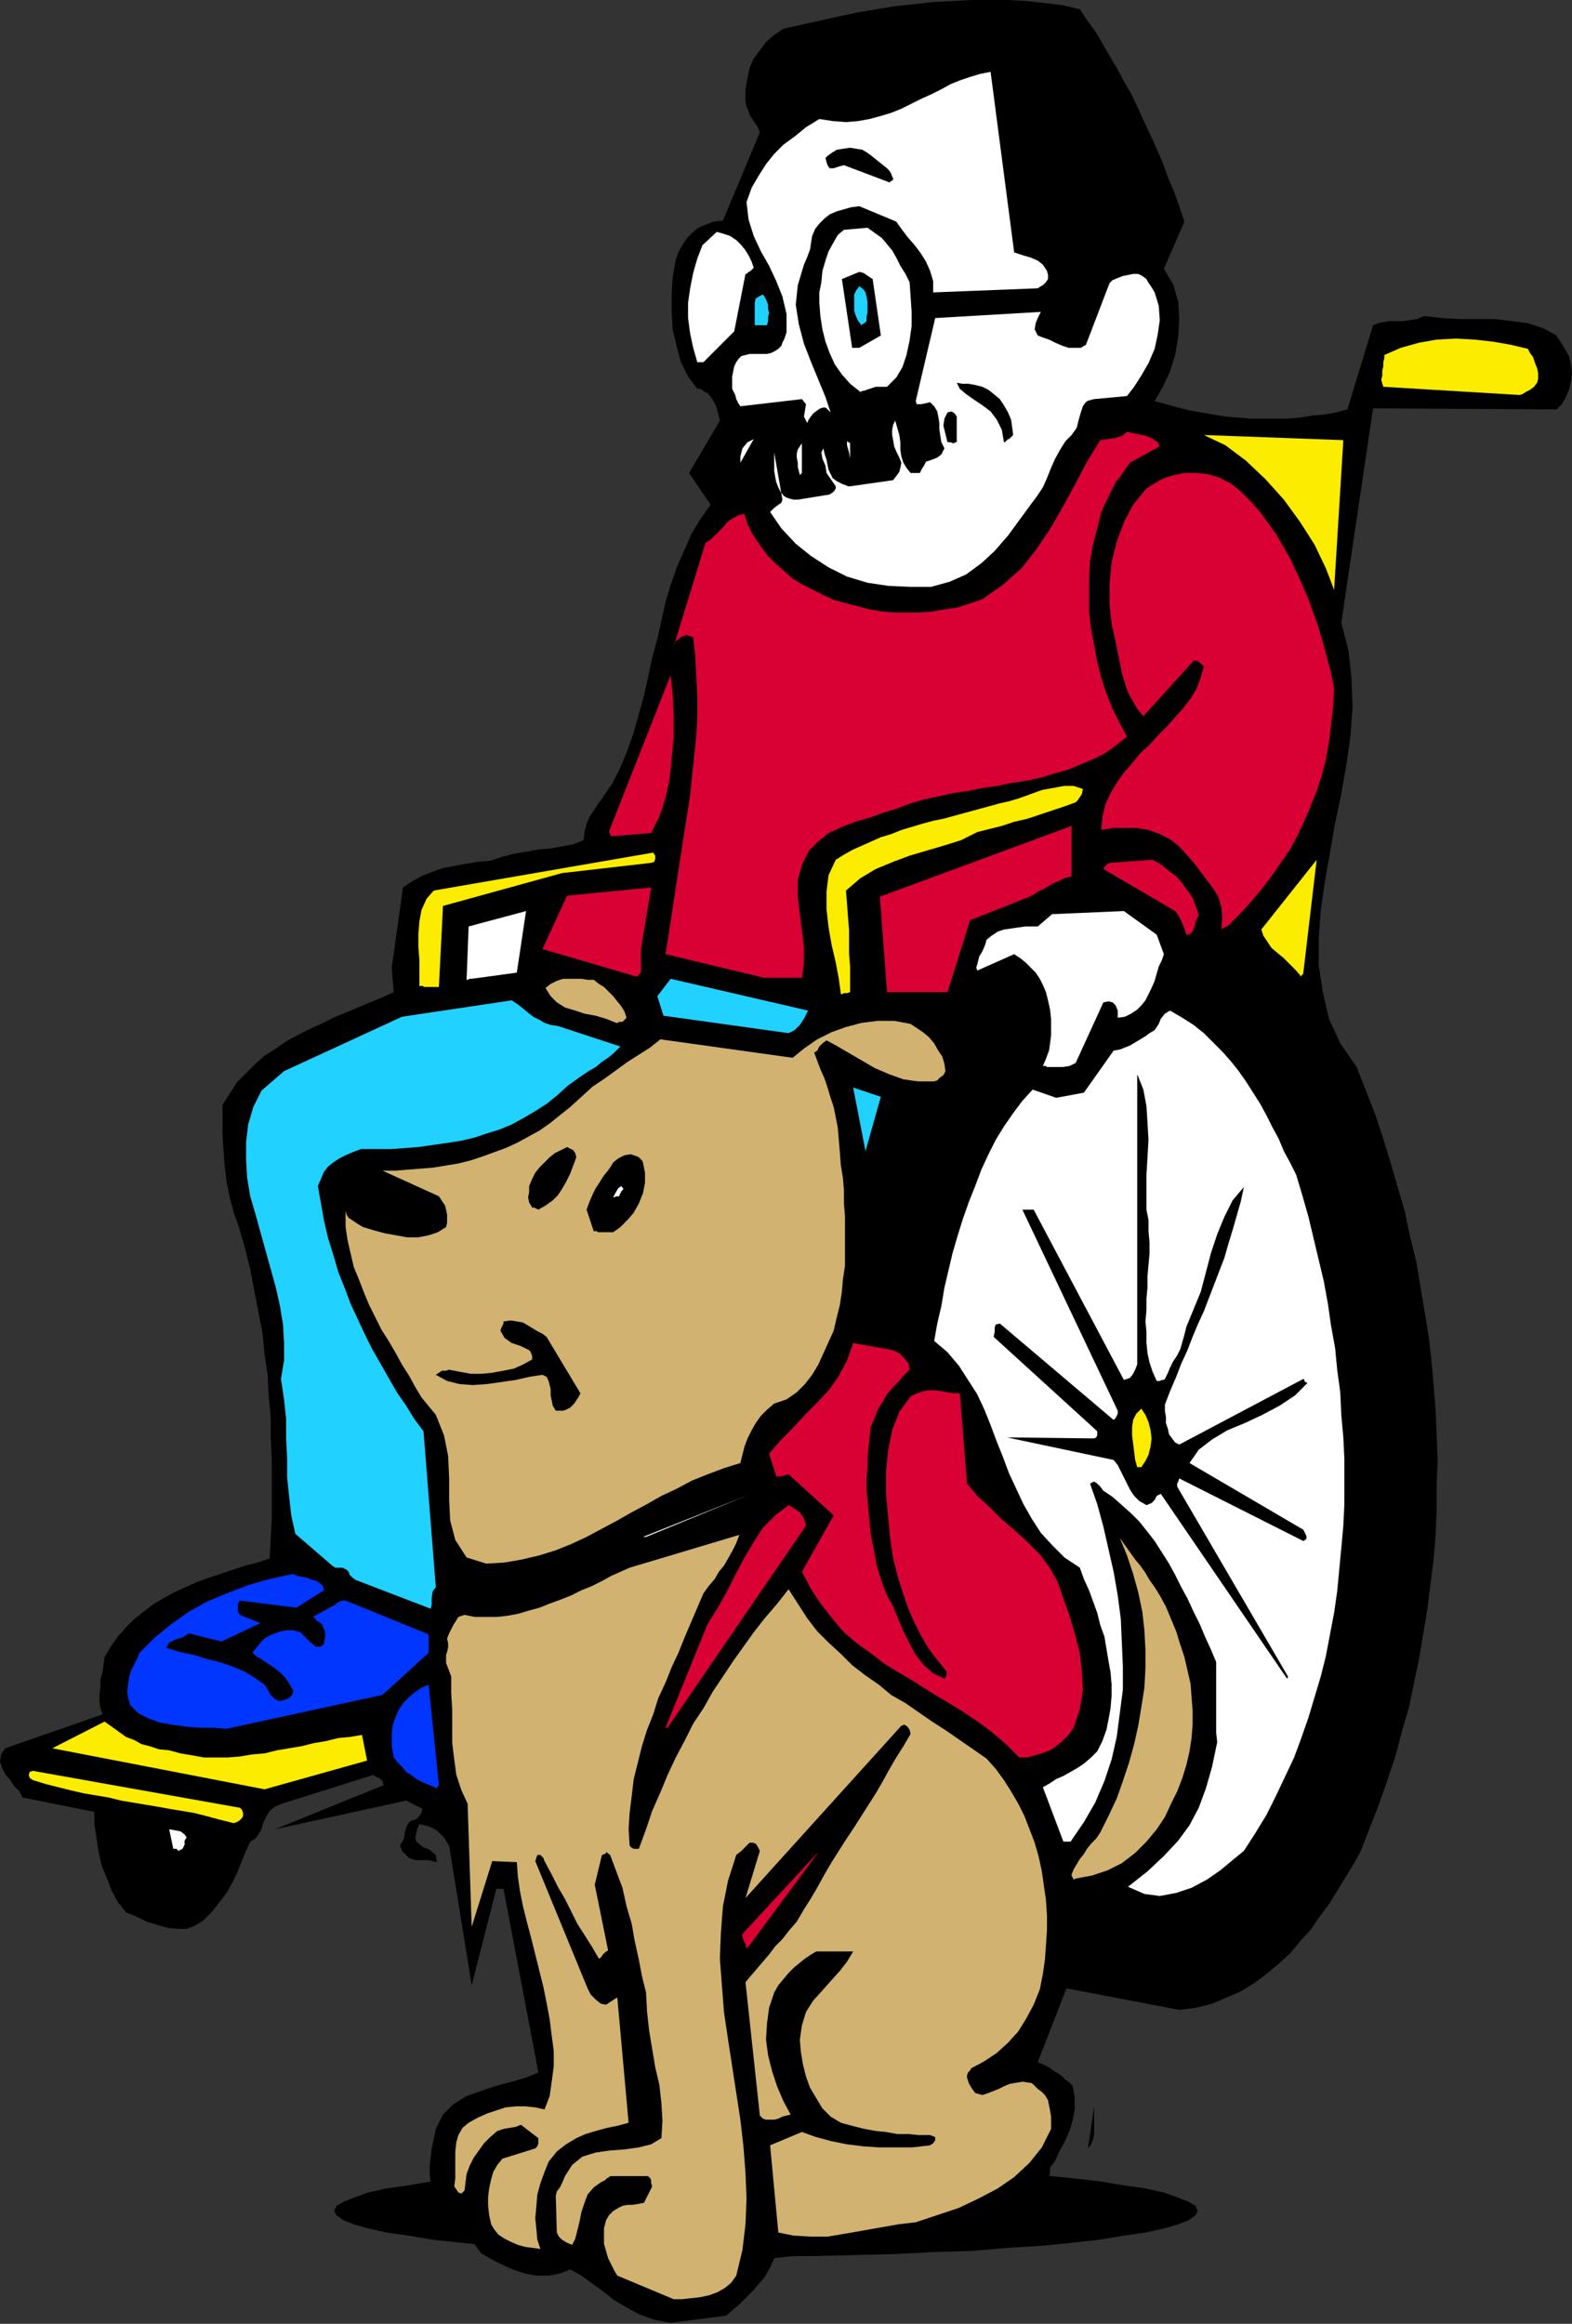 <?xml version="1.0" encoding="UTF-8" standalone="no"?>
<svg
   xmlns:dc="http://purl.org/dc/elements/1.1/"
   xmlns:cc="http://creativecommons.org/ns#"
   xmlns:rdf="http://www.w3.org/1999/02/22-rdf-syntax-ns#"
   xmlns:svg="http://www.w3.org/2000/svg"
   xmlns="http://www.w3.org/2000/svg"
   xmlns:sodipodi="http://sodipodi.sourceforge.net/DTD/sodipodi-0.dtd"
   xmlns:inkscape="http://www.inkscape.org/namespaces/inkscape"
   version="1.0"
   width="38.938mm"
   height="57.531mm"
   id="svg117"
   sodipodi:docname="AD000433.WMF">
  <rect width="100%" height="100%" fill="#333333" stroke="none"/>
  <sodipodi:namedview
     pagecolor="#ffffff"
     bordercolor="#666666"
     borderopacity="1"
     objecttolerance="10"
     gridtolerance="10"
     guidetolerance="10"
     inkscape:pageopacity="0"
     inkscape:pageshadow="2"
     inkscape:window-width="640"
     inkscape:window-height="480"
     id="namedview119" />
  <defs
     id="defs3">
    <pattern
       id="WMFhbasepattern"
       patternUnits="userSpaceOnUse"
       width="6"
       height="6"
       x="0"
       y="0" />
  </defs>
  <path
     style="fill:#000000;fill-rule:evenodd;fill-opacity:1;stroke:none;"
     d="  M 71.712,202.56   L 75.84,202.56   L 79.872,202.656   L 83.712,202.752   L 87.456,202.944   L 90.912,203.04   L 94.272,203.328   L 97.44,203.52   L 100.32,203.808   L 102.912,204.096   L 105.216,204.48   L 107.232,204.768   L 108.96,205.152   L 110.304,205.632   L 111.264,206.016   L 111.936,206.4   L 112.128,206.88   L 111.936,207.264   L 111.264,207.744   L 110.304,208.128   L 108.96,208.512   L 107.232,208.896   L 105.216,209.184   L 102.912,209.568   L 100.32,209.856   L 97.44,210.144   L 94.272,210.336   L 90.912,210.624   L 87.456,210.72   L 83.712,210.912   L 79.872,211.008   L 75.84,211.104   L 71.712,211.104   L 67.584,211.104   L 63.552,211.008   L 59.712,210.912   L 55.968,210.72   L 52.512,210.624   L 49.152,210.336   L 45.984,210.144   L 43.2,209.856   L 40.512,209.568   L 38.208,209.184   L 36.192,208.896   L 34.464,208.512   L 33.12,208.128   L 32.16,207.744   L 31.488,207.264   L 31.296,206.88   L 31.488,206.4   L 32.16,206.016   L 33.12,205.632   L 34.464,205.152   L 36.192,204.768   L 38.208,204.48   L 40.512,204.096   L 43.2,203.808   L 45.984,203.52   L 49.152,203.328   L 52.512,203.04   L 55.968,202.944   L 59.712,202.752   L 63.552,202.656   L 67.584,202.56   L 71.712,202.56  z "
     id="path5" />
  <path
     style="fill:#000000;fill-rule:evenodd;fill-opacity:1;stroke:none;"
     d="  M 62.784,217.344   L 67.968,216.672   L 68.544,216.192   L 69.216,215.616   L 69.792,215.04   L 70.464,214.368   L 71.04,213.696   L 71.616,213.024   L 72.096,212.16   L 72.48,211.296   L 74.112,211.104   L 75.744,210.912   L 77.472,210.816   L 79.2,210.528   L 80.928,210.336   L 82.656,210.048   L 84.288,209.76   L 86.016,209.376   L 87.648,208.896   L 89.28,208.416   L 90.912,207.936   L 92.448,207.264   L 93.984,206.592   L 95.424,205.824   L 96.768,204.864   L 98.112,203.904   L 98.208,203.616   L 98.304,203.328   L 98.304,203.136   L 98.304,202.848   L 98.784,202.176   L 99.168,201.312   L 99.648,200.448   L 100.128,199.392   L 100.416,198.432   L 100.608,197.376   L 100.608,196.224   L 100.416,195.168   L 100.128,194.88   L 99.744,194.592   L 99.456,194.304   L 99.072,194.016   L 98.592,193.728   L 98.208,193.44   L 97.632,193.152   L 97.152,192.96   L 99.84,186.048   L 110.4,188.064   L 111.936,187.872   L 113.472,187.488   L 114.816,186.912   L 116.16,186.336   L 117.408,185.568   L 118.56,184.704   L 119.712,183.744   L 120.768,182.784   L 121.728,181.632   L 122.688,180.576   L 123.552,179.328   L 124.416,178.176   L 125.184,176.928   L 125.952,175.68   L 126.72,174.432   L 127.392,173.184   L 128.256,170.976   L 129.12,168.768   L 129.888,166.56   L 130.656,164.256   L 131.232,162.048   L 131.904,159.744   L 132.384,157.44   L 132.864,155.136   L 133.248,152.832   L 133.632,150.528   L 133.92,148.224   L 134.208,145.92   L 134.4,143.616   L 134.496,141.216   L 134.496,138.912   L 134.592,136.608   L 134.496,134.208   L 134.4,131.904   L 134.208,129.6   L 134.016,127.296   L 133.728,124.896   L 133.344,122.592   L 132.96,120.288   L 132.576,117.984   L 132,115.68   L 131.52,113.376   L 130.848,111.072   L 130.176,108.768   L 129.504,106.56   L 128.736,104.256   L 127.872,102.048   L 127.008,99.84   L 125.472,97.632   L 124.416,95.328   L 123.84,92.832   L 123.456,90.336   L 123.456,87.84   L 123.648,85.152   L 124.032,82.464   L 124.512,79.776   L 124.992,76.992   L 125.568,74.304   L 126.048,71.52   L 126.432,68.832   L 126.624,66.144   L 126.528,63.456   L 126.24,60.864   L 125.568,58.272   L 128.544,38.208   L 145.728,38.304   L 146.208,37.824   L 146.592,37.152   L 146.88,36.48   L 147.072,35.712   L 147.168,34.944   L 147.072,34.08   L 146.88,33.312   L 146.496,32.64   L 146.208,32.16   L 146.016,31.872   L 145.824,31.584   L 145.728,31.392   L 144.48,30.72   L 143.04,30.24   L 141.504,30.048   L 139.968,29.856   L 138.24,29.856   L 136.608,29.856   L 134.976,29.76   L 133.344,29.568   L 132.672,29.856   L 132,29.952   L 131.328,30.048   L 130.656,30.048   L 130.08,30.048   L 129.504,30.144   L 129.024,30.24   L 128.544,30.432   L 126.144,38.304   L 125.088,38.592   L 124.032,38.784   L 122.88,38.88   L 121.728,39.072   L 120.576,39.168   L 119.424,39.168   L 118.272,39.168   L 117.12,39.168   L 115.872,39.072   L 114.72,38.976   L 113.568,38.784   L 112.416,38.592   L 111.36,38.4   L 110.208,38.112   L 109.152,37.824   L 108.096,37.536   L 108.864,36.192   L 109.536,34.752   L 110.016,33.216   L 110.304,31.488   L 110.4,29.856   L 110.304,28.224   L 109.824,26.592   L 108.96,25.152   L 110.88,20.736   L 110.4,19.296   L 109.92,17.952   L 109.344,16.608   L 108.864,15.264   L 108.288,13.92   L 107.712,12.672   L 107.136,11.424   L 106.56,10.176   L 105.984,8.928   L 105.312,7.776   L 104.64,6.528   L 103.968,5.376   L 103.296,4.224   L 102.624,3.072   L 101.856,2.016   L 101.088,0.864   L 99.456,0.48   L 97.824,0.288   L 96.096,0.096   L 94.368,0   L 92.64,-0.096   L 90.912,0   L 89.184,0.096   L 87.36,0.192   L 85.632,0.384   L 83.808,0.576   L 82.08,0.864   L 80.352,1.152   L 78.528,1.536   L 76.8,1.92   L 75.072,2.304   L 73.344,2.688   L 72.48,3.264   L 71.712,3.936   L 71.136,4.704   L 70.56,5.472   L 70.176,6.336   L 69.984,7.296   L 69.792,8.352   L 69.792,9.504   L 69.888,9.984   L 70.08,10.368   L 70.176,10.752   L 70.368,11.04   L 70.56,11.328   L 70.752,11.616   L 70.944,11.904   L 71.136,12.384   L 67.68,20.64   L 66.816,20.736   L 66.048,21.024   L 65.376,21.312   L 64.8,21.792   L 64.32,22.272   L 63.936,22.848   L 63.552,23.52   L 63.264,24.288   L 62.976,25.92   L 62.88,27.552   L 62.88,29.184   L 62.976,30.816   L 63.36,32.448   L 63.744,33.888   L 64.416,35.232   L 65.28,36.384   L 65.568,36.384   L 65.76,36.48   L 65.952,36.672   L 66.24,36.768   L 66.624,37.248   L 67.008,37.92   L 67.2,38.592   L 67.392,39.36   L 64.512,44.256   L 66.528,47.232   L 65.568,48.576   L 64.704,50.016   L 64.032,51.552   L 63.36,53.088   L 62.784,54.72   L 62.304,56.352   L 61.92,58.08   L 61.536,59.808   L 61.056,61.536   L 60.672,63.36   L 60.288,65.088   L 59.808,66.816   L 59.328,68.544   L 58.752,70.176   L 58.08,71.808   L 57.312,73.344   L 56.832,74.016   L 56.448,74.592   L 55.968,75.264   L 55.584,75.84   L 55.2,76.416   L 54.912,77.088   L 54.72,77.856   L 54.624,78.624   L 53.664,79.008   L 52.608,79.2   L 51.552,79.392   L 50.4,79.488   L 49.344,79.68   L 48.192,79.872   L 47.04,80.16   L 45.888,80.544   L 44.736,80.64   L 43.584,80.832   L 42.528,81.024   L 41.472,81.216   L 40.416,81.6   L 39.456,81.984   L 38.592,82.464   L 37.728,83.04   L 36.672,90.528   L 36.864,92.832   L 35.808,93.312   L 34.656,93.792   L 33.504,94.272   L 32.352,94.752   L 31.2,95.232   L 30.048,95.808   L 28.992,96.288   L 27.84,96.864   L 26.784,97.44   L 25.824,98.112   L 24.768,98.784   L 23.904,99.552   L 23.04,100.416   L 22.176,101.28   L 21.504,102.336   L 20.832,103.392   L 20.832,104.736   L 20.832,106.176   L 20.928,107.616   L 21.024,109.056   L 21.216,110.592   L 21.504,112.032   L 21.888,113.472   L 22.368,114.816   L 22.944,116.832   L 23.424,118.752   L 23.808,120.768   L 24.192,122.784   L 24.576,124.704   L 24.768,126.72   L 25.056,128.64   L 25.152,130.56   L 25.344,132.576   L 25.344,134.496   L 25.44,136.416   L 25.44,138.336   L 25.44,140.256   L 25.44,142.08   L 25.344,144   L 25.248,145.824   L 24.096,146.208   L 22.944,146.496   L 21.792,146.88   L 20.64,147.264   L 19.488,147.648   L 18.432,148.032   L 17.376,148.512   L 16.32,148.992   L 15.264,149.568   L 14.304,150.144   L 13.44,150.816   L 12.576,151.488   L 11.808,152.256   L 11.04,153.12   L 10.368,154.08   L 9.792,155.04   L 9.696,155.712   L 9.6,156.48   L 9.408,157.152   L 9.408,157.824   L 9.312,158.496   L 9.312,159.168   L 9.408,159.84   L 9.6,160.416   L 0.48,163.584   L 0.096,164.16   L 0,164.832   L 0.192,165.408   L 0.48,165.984   L 0.96,166.56   L 1.344,167.136   L 1.824,167.616   L 2.112,168.192   L 8.832,169.536   L 8.832,170.688   L 9.024,171.936   L 9.216,173.184   L 9.504,174.528   L 9.984,175.68   L 10.464,176.928   L 11.04,177.984   L 11.808,178.944   L 12.768,179.328   L 13.728,179.808   L 14.688,180.096   L 15.648,180.384   L 16.608,180.48   L 17.472,180.48   L 18.24,180.192   L 19.008,179.712   L 19.872,178.848   L 20.544,177.984   L 21.216,177.12   L 21.696,176.256   L 22.176,175.296   L 22.56,174.336   L 22.944,173.376   L 23.424,172.32   L 23.904,172.032   L 24.192,171.648   L 24.48,171.168   L 24.672,170.496   L 24.96,169.92   L 25.248,169.44   L 25.728,169.056   L 26.4,168.768   L 34.944,166.08   L 35.232,166.272   L 35.52,166.368   L 35.808,166.656   L 35.904,167.04   L 25.728,171.168   L 38.016,168.48   L 39.552,169.248   L 39.456,169.632   L 39.264,169.92   L 38.976,170.208   L 38.4,170.4   L 38.112,170.784   L 37.92,171.36   L 37.824,172.032   L 37.44,172.704   L 37.536,172.896   L 37.632,173.184   L 37.824,173.376   L 38.016,173.568   L 38.304,173.856   L 38.592,173.952   L 38.88,174.048   L 39.36,174.048   L 39.744,174.048   L 40.128,174.048   L 40.512,174.144   L 40.896,174.24   L 40.8,173.568   L 40.224,173.088   L 39.552,172.8   L 38.976,172.32   L 38.88,171.936   L 38.976,171.552   L 39.072,171.072   L 39.264,170.688   L 40.128,170.88   L 40.896,171.264   L 41.568,171.936   L 42.048,172.704   L 44.16,185.76   L 46.464,176.736   L 46.656,176.736   L 46.752,176.736   L 46.944,176.736   L 47.136,176.736   L 50.4,193.92   L 49.248,194.4   L 47.904,194.784   L 46.464,195.168   L 45.024,195.648   L 43.68,196.128   L 42.432,196.896   L 41.472,197.856   L 40.8,199.2   L 40.608,200.16   L 40.416,201.024   L 40.32,201.888   L 40.224,202.656   L 40.224,203.424   L 40.32,204.288   L 40.416,205.056   L 40.512,205.92   L 40.992,206.592   L 41.568,207.264   L 42.144,207.84   L 42.816,208.32   L 43.392,208.896   L 43.968,209.472   L 44.544,210.144   L 45.024,210.816   L 45.984,211.392   L 46.944,211.872   L 48,212.352   L 49.152,212.736   L 50.208,212.928   L 51.36,212.928   L 52.416,212.736   L 53.376,212.352   L 54.432,212.928   L 55.488,213.696   L 56.544,214.464   L 57.504,215.232   L 58.656,215.904   L 59.904,216.576   L 61.248,217.056   L 62.784,217.344  z "
     id="path7" />
  <path
     style="fill:#21d1ff;fill-rule:evenodd;fill-opacity:1;stroke:none;"
     d="  M 40.8,148.512   L 39.648,133.92   L 38.784,132.768   L 38.016,131.52   L 37.152,130.272   L 36.384,128.928   L 35.616,127.584   L 34.848,126.24   L 34.176,124.896   L 33.504,123.456   L 32.832,122.016   L 32.256,120.48   L 31.68,119.04   L 31.2,117.408   L 30.72,115.872   L 30.336,114.24   L 30.048,112.608   L 29.76,110.976   L 30.048,110.304   L 30.336,109.632   L 30.72,109.152   L 31.2,108.768   L 31.776,108.384   L 32.352,108.096   L 33.024,107.808   L 33.792,107.52   L 35.136,107.52   L 36.576,107.52   L 37.92,107.424   L 39.168,107.328   L 40.512,107.136   L 41.856,106.944   L 43.104,106.752   L 44.352,106.464   L 45.504,106.08   L 46.752,105.696   L 47.904,105.216   L 48.96,104.64   L 50.112,103.968   L 51.168,103.296   L 52.224,102.432   L 53.184,101.568   L 53.856,101.088   L 54.528,100.608   L 55.104,100.224   L 55.776,99.84   L 56.352,99.36   L 56.928,98.976   L 57.504,98.496   L 58.08,97.92   L 52.224,96   L 51.552,95.904   L 50.976,95.712   L 50.496,95.424   L 49.92,95.136   L 49.44,94.752   L 48.96,94.368   L 48.48,93.984   L 47.904,93.6   L 37.632,95.136   L 26.592,100.224   L 24.48,102.048   L 23.712,103.584   L 23.232,105.216   L 23.04,106.848   L 23.04,108.576   L 23.136,110.208   L 23.424,111.936   L 23.904,113.568   L 24.384,115.296   L 24.864,117.024   L 25.344,118.752   L 25.824,120.48   L 26.208,122.208   L 26.496,123.936   L 26.592,125.664   L 26.592,127.296   L 26.304,129.024   L 26.592,130.944   L 26.784,132.768   L 26.784,134.592   L 26.88,136.416   L 26.88,138.24   L 27.072,140.064   L 27.264,141.792   L 27.648,143.52   L 31.104,146.496   L 31.392,146.688   L 31.68,146.688   L 32.064,146.688   L 32.448,146.88   L 32.64,147.072   L 32.736,147.36   L 33.024,147.648   L 33.312,147.84   L 40.32,150.528   L 40.416,150.144   L 40.416,149.472   L 40.512,148.896   L 40.8,148.512  z "
     id="path9" />
  <path
     style="fill:#000000;fill-rule:evenodd;fill-opacity:1;stroke:none;"
     d="  M 101.856,201.024   L 102.144,200.64   L 102.336,200.16   L 102.432,199.68   L 102.432,199.2   L 102.432,198.624   L 102.432,198.144   L 102.432,197.568   L 102.432,197.088   L 101.856,201.024  z "
     id="path11" />
  <path
     style="fill:#ffffff;fill-rule:evenodd;fill-opacity:1;stroke:none;"
     d="  M 105.6,176.544   L 107.136,177.216   L 108.576,177.408   L 110.112,177.12   L 111.552,176.64   L 112.992,175.872   L 114.24,175.008   L 115.392,174.048   L 116.448,173.184   L 117.504,171.552   L 118.56,169.824   L 119.424,168.096   L 120.288,166.272   L 121.152,164.448   L 121.824,162.624   L 122.496,160.704   L 123.072,158.784   L 123.648,156.864   L 124.128,154.944   L 124.512,152.928   L 124.896,150.912   L 125.184,148.896   L 125.376,146.88   L 125.568,144.864   L 125.76,142.752   L 125.856,140.736   L 125.856,138.624   L 125.856,136.512   L 125.76,134.496   L 125.568,132.384   L 125.472,130.272   L 125.184,128.16   L 124.992,126.144   L 124.608,124.032   L 124.32,122.016   L 123.936,119.904   L 123.456,117.888   L 122.976,115.872   L 122.496,113.856   L 121.92,111.84   L 121.344,109.92   L 120.768,108.768   L 120.192,107.712   L 119.712,106.56   L 119.136,105.504   L 118.56,104.352   L 117.984,103.296   L 117.312,102.24   L 116.64,101.184   L 115.968,100.224   L 115.2,99.264   L 114.432,98.4   L 113.568,97.536   L 112.704,96.672   L 111.744,95.904   L 110.688,95.232   L 109.536,94.56   L 109.056,94.848   L 108.672,95.328   L 108.48,95.808   L 108.096,96.384   L 107.616,96.672   L 107.232,96.96   L 106.752,97.248   L 106.272,97.536   L 105.792,97.824   L 105.312,98.016   L 104.832,98.208   L 104.256,98.304   L 101.472,102.24   L 98.88,102.72   L 96.672,101.952   L 95.712,103.008   L 94.848,104.16   L 93.984,105.408   L 93.216,106.656   L 92.544,108   L 91.872,109.44   L 91.296,110.976   L 90.72,112.416   L 90.144,114.048   L 89.664,115.584   L 89.184,117.216   L 88.8,118.848   L 88.416,120.48   L 88.128,122.208   L 87.744,123.84   L 87.456,125.472   L 88.704,126.528   L 89.76,127.776   L 90.624,129.12   L 91.488,130.464   L 92.16,131.904   L 92.736,133.344   L 93.312,134.88   L 93.888,136.32   L 94.464,137.856   L 95.136,139.296   L 95.808,140.736   L 96.576,142.08   L 97.44,143.424   L 98.496,144.576   L 99.648,145.728   L 101.088,146.688   L 101.472,147.744   L 101.952,148.8   L 102.336,149.856   L 102.72,150.912   L 103.008,152.064   L 103.392,153.12   L 103.584,154.272   L 103.776,155.424   L 103.968,156.48   L 104.064,157.632   L 104.064,158.688   L 103.968,159.84   L 103.776,160.896   L 103.584,161.856   L 103.2,162.912   L 102.72,163.872   L 102.144,164.448   L 101.472,165.024   L 100.896,165.408   L 100.224,165.792   L 99.552,166.176   L 98.88,166.464   L 98.304,166.848   L 97.632,167.232   L 99.552,172.32   L 99.648,172.32   L 99.84,172.32   L 100.032,172.32   L 100.224,172.32   L 101.472,170.496   L 102.528,168.672   L 103.392,166.656   L 104.064,164.64   L 104.544,162.528   L 104.832,160.32   L 105.12,158.112   L 105.12,155.904   L 105.024,153.696   L 104.928,151.488   L 104.64,149.28   L 104.256,147.072   L 103.776,144.96   L 103.296,142.848   L 102.72,140.736   L 102.048,138.816   L 102.432,138.624   L 102.72,138.816   L 103.008,139.104   L 103.296,139.488   L 104.16,140.064   L 105.024,140.832   L 105.888,141.6   L 106.656,142.368   L 107.424,143.328   L 108.096,144.192   L 108.768,145.248   L 109.44,146.304   L 110.016,147.36   L 110.592,148.512   L 111.168,149.568   L 111.744,150.816   L 112.32,151.968   L 112.8,153.12   L 113.376,154.368   L 113.856,155.52   L 113.856,156.48   L 113.856,157.44   L 113.856,158.4   L 113.856,159.36   L 113.856,160.32   L 113.856,161.184   L 113.856,162.144   L 113.952,163.008   L 113.472,165.312   L 112.896,167.328   L 112.224,169.152   L 111.36,170.784   L 110.304,172.224   L 108.96,173.664   L 107.424,175.104   L 105.6,176.544  z "
     id="path13" />
  <path
     style="fill:#000000;fill-rule:evenodd;fill-opacity:1;stroke:none;"
     d="  M 103.584,177.312   L 101.088,178.272   L 101.088,183.264   L 105.504,185.472   L 115.2,184.704   L 116.736,183.552   L 118.272,182.4   L 119.616,181.152   L 120.864,179.808   L 122.112,178.368   L 123.168,176.928   L 124.224,175.392   L 125.184,173.856   L 126.048,172.224   L 126.816,170.592   L 127.584,168.864   L 128.352,167.04   L 129.024,165.216   L 129.696,163.392   L 130.272,161.472   L 130.848,159.552   L 131.52,155.808   L 132,151.968   L 132.48,148.032   L 132.672,144.192   L 132.864,140.256   L 132.864,136.32   L 132.672,132.48   L 132.384,128.544   L 131.904,124.704   L 131.328,120.864   L 130.56,117.024   L 129.6,113.28   L 128.544,109.632   L 127.296,105.984   L 125.952,102.432   L 124.32,98.976   L 123.456,97.632   L 122.496,96.288   L 121.44,94.944   L 120.384,93.504   L 119.136,92.256   L 117.888,91.2   L 116.64,90.24   L 115.2,89.568   L 110.784,91.008   L 110.688,91.296   L 110.592,91.584   L 110.496,91.872   L 110.592,92.256   L 111.84,92.928   L 112.896,93.696   L 113.952,94.464   L 115.008,95.424   L 115.872,96.288   L 116.736,97.344   L 117.504,98.4   L 118.272,99.456   L 118.944,100.608   L 119.616,101.76   L 120.288,103.008   L 120.864,104.256   L 121.44,105.504   L 122.016,106.848   L 122.592,108.192   L 123.168,109.536   L 123.84,111.36   L 124.32,113.184   L 124.896,115.008   L 125.28,116.832   L 125.664,118.656   L 126.048,120.48   L 126.336,122.304   L 126.624,124.128   L 126.816,125.952   L 127.008,127.872   L 127.104,129.696   L 127.296,131.52   L 127.392,133.344   L 127.488,135.168   L 127.488,137.088   L 127.584,138.912   L 127.488,140.64   L 127.488,142.368   L 127.392,144   L 127.2,145.632   L 127.104,147.36   L 126.912,148.992   L 126.624,150.624   L 126.432,152.16   L 126.144,153.792   L 125.856,155.424   L 125.568,157.056   L 125.184,158.688   L 124.8,160.32   L 124.416,161.952   L 124.032,163.584   L 123.552,165.216   L 122.688,167.04   L 121.824,168.768   L 120.864,170.4   L 119.808,172.032   L 118.656,173.568   L 117.504,174.912   L 116.352,176.352   L 115.2,177.6   L 109.536,179.904   L 109.056,179.904   L 108.48,179.808   L 107.904,179.808   L 107.232,179.616   L 106.656,179.52   L 106.176,179.328   L 105.792,178.944   L 105.504,178.56   L 105.12,178.272   L 104.448,177.888   L 103.776,177.504   L 103.584,177.312  z "
     id="path15" />
  <path
     style="fill:#d90033;fill-rule:evenodd;fill-opacity:1;stroke:none;"
     d="  M 70.176,182.016   L 76.704,173.184   L 69.504,180.96   L 69.504,181.248   L 69.6,181.536   L 69.792,181.92   L 69.888,182.304   L 69.888,182.304   L 70.08,182.112   L 70.176,182.016   L 70.176,182.016  z "
     id="path17" />
  <path
     style="fill:#000000;fill-rule:evenodd;fill-opacity:1;stroke:none;"
     d="  M 16.416,177.984   L 16.992,177.792   L 17.568,177.6   L 18.144,177.312   L 18.72,176.928   L 19.2,176.544   L 19.584,176.064   L 19.872,175.488   L 20.16,174.912   L 20.448,174.048   L 20.736,173.472   L 20.928,172.992   L 21.216,172.32   L 21.12,172.032   L 20.832,171.84   L 20.448,171.84   L 19.968,172.032   L 18.048,175.776   L 17.472,176.16   L 16.8,176.16   L 16.128,175.968   L 15.552,175.68   L 14.976,175.2   L 14.496,174.72   L 14.208,174.24   L 13.92,173.664   L 13.824,173.184   L 13.728,172.608   L 13.632,172.032   L 13.632,171.456   L 13.536,171.072   L 13.248,170.88   L 12.864,170.688   L 12.48,170.496   L 11.904,170.496   L 11.424,170.496   L 11.04,170.496   L 10.656,170.496   L 12.384,176.352   L 16.416,177.984  z "
     id="path19" />
  <path
     style="fill:#d1b270;fill-rule:evenodd;fill-opacity:1;stroke:none;"
     d="  M 100.704,175.776   L 102.24,175.488   L 103.68,175.008   L 105.024,174.336   L 106.272,173.376   L 107.328,172.32   L 108.288,171.168   L 109.056,170.016   L 109.632,168.768   L 110.208,167.616   L 110.688,166.368   L 111.072,165.12   L 111.36,163.872   L 111.552,162.624   L 111.648,161.376   L 111.648,160.032   L 111.552,158.784   L 111.456,157.536   L 111.168,156.288   L 110.88,155.04   L 110.496,153.888   L 110.112,152.64   L 109.632,151.488   L 109.152,150.336   L 108.576,149.28   L 108.096,148.512   L 107.616,147.84   L 107.232,147.168   L 106.752,146.496   L 106.272,145.92   L 105.792,145.248   L 105.312,144.576   L 104.832,143.904   L 105.504,145.536   L 106.08,147.264   L 106.56,148.992   L 106.944,150.816   L 107.136,152.544   L 107.232,154.368   L 107.232,156.096   L 107.136,157.92   L 106.848,159.744   L 106.56,161.472   L 106.176,163.2   L 105.696,164.928   L 105.12,166.656   L 104.544,168.288   L 103.776,169.92   L 103.008,171.456   L 102.624,172.032   L 102.144,172.512   L 101.76,172.992   L 101.472,173.472   L 101.088,173.952   L 100.8,174.432   L 100.512,174.912   L 100.32,175.392   L 100.32,175.488   L 100.416,175.68   L 100.512,175.872   L 100.704,175.776  z "
     id="path21" />
  <path
     style="fill:#ffffff;fill-rule:evenodd;fill-opacity:1;stroke:none;"
     d="  M 16.704,173.184   L 17.088,172.992   L 17.28,172.608   L 17.28,172.224   L 17.472,171.936   L 17.28,171.648   L 16.896,171.36   L 16.416,171.264   L 15.84,171.168   L 16.224,172.992   L 16.32,172.992   L 16.512,172.992   L 16.608,173.088   L 16.704,173.184  z "
     id="path23" />
  <path
     style="fill:#fcec00;fill-rule:evenodd;fill-opacity:1;stroke:none;"
     d="  M 21.504,170.496   L 21.888,170.592   L 22.176,170.496   L 22.464,170.304   L 22.656,170.112   L 22.752,169.92   L 22.752,169.632   L 22.656,169.344   L 22.464,169.152   L 3.072,165.696   L 2.784,165.792   L 2.688,166.08   L 2.784,166.368   L 3.072,166.56   L 4.32,166.944   L 5.472,167.232   L 6.624,167.52   L 7.872,167.808   L 9.024,168   L 10.176,168.192   L 11.328,168.48   L 12.48,168.672   L 13.632,168.864   L 14.784,169.056   L 15.84,169.248   L 16.992,169.44   L 18.144,169.632   L 19.296,169.92   L 20.352,170.208   L 21.504,170.496  z "
     id="path25" />
  <path
     style="fill:#fcec00;fill-rule:evenodd;fill-opacity:1;stroke:none;"
     d="  M 24.768,167.424   L 34.368,164.736   L 33.888,162.336   L 32.736,162.528   L 31.68,162.624   L 30.528,162.912   L 29.376,163.104   L 28.224,163.392   L 27.072,163.584   L 25.92,163.776   L 24.768,164.064   L 23.616,164.16   L 22.464,164.352   L 21.312,164.448   L 20.256,164.448   L 19.104,164.448   L 18.048,164.256   L 16.896,164.064   L 15.84,163.776   L 14.88,163.68   L 14.016,163.392   L 13.248,163.2   L 12.576,162.816   L 11.808,162.528   L 11.136,162.048   L 10.464,161.568   L 9.792,161.088   L 4.896,163.584   L 24.768,167.424  z "
     id="path27" />
  <path
     style="fill:#0036ff;fill-rule:evenodd;fill-opacity:1;stroke:none;"
     d="  M 41.088,167.04   L 40.128,157.632   L 39.456,157.92   L 38.88,158.304   L 38.304,158.784   L 37.824,159.264   L 37.344,159.936   L 37.056,160.608   L 36.768,161.376   L 36.672,162.24   L 36.672,162.912   L 36.672,163.392   L 36.768,163.872   L 36.864,164.448   L 37.248,164.928   L 37.632,165.312   L 38.016,165.792   L 38.496,166.08   L 38.976,166.464   L 39.552,166.752   L 40.224,167.04   L 40.896,167.328   L 40.896,167.328   L 40.992,167.136   L 41.088,167.04   L 41.088,167.04  z "
     id="path29" />
  <path
     style="fill:#d90033;fill-rule:evenodd;fill-opacity:1;stroke:none;"
     d="  M 95.424,164.448   L 96.192,164.448   L 96.864,164.256   L 97.536,164.064   L 98.304,163.776   L 98.88,163.392   L 99.456,162.912   L 100.032,162.336   L 100.512,161.664   L 101.088,159.936   L 101.376,158.112   L 101.28,156.384   L 101.088,154.656   L 100.608,152.832   L 100.128,151.2   L 99.552,149.568   L 98.976,147.936   L 98.208,146.592   L 97.344,145.44   L 96.192,144.288   L 95.04,143.232   L 93.792,142.176   L 92.64,141.024   L 91.488,139.968   L 90.528,138.816   L 89.856,130.368   L 89.28,130.368   L 88.704,130.272   L 88.128,130.176   L 87.552,130.08   L 86.976,130.08   L 86.4,130.176   L 85.824,130.368   L 85.248,130.656   L 84.192,132.096   L 83.52,133.824   L 83.136,135.744   L 82.944,137.664   L 82.944,139.776   L 83.136,141.888   L 83.328,143.904   L 83.616,145.824   L 84,147.36   L 84.48,148.896   L 84.96,150.336   L 85.536,151.68   L 86.208,153.024   L 86.88,154.176   L 87.744,155.328   L 88.608,156.384   L 88.608,156.576   L 88.608,156.768   L 88.512,156.96   L 88.416,157.056   L 87.36,156.576   L 86.496,155.808   L 85.728,154.848   L 85.152,153.792   L 84.576,152.64   L 84.096,151.488   L 83.616,150.336   L 83.04,149.28   L 82.656,148.32   L 82.368,147.456   L 82.08,146.496   L 81.888,145.44   L 81.696,144.48   L 81.504,143.424   L 81.408,142.464   L 81.312,141.408   L 81.216,140.352   L 81.12,139.392   L 81.12,138.336   L 81.216,137.376   L 81.216,136.32   L 81.312,135.36   L 81.408,134.496   L 81.504,133.536   L 81.888,132.672   L 82.176,131.904   L 82.656,131.136   L 83.04,130.464   L 83.52,129.888   L 84.096,129.312   L 84.576,128.736   L 85.152,128.16   L 85.056,127.584   L 84.672,127.104   L 84.192,126.624   L 83.616,126.336   L 79.872,125.664   L 79.296,127.296   L 78.528,128.736   L 77.664,129.984   L 76.512,131.232   L 75.36,132.384   L 74.208,133.632   L 73.056,134.784   L 72,136.032   L 72.672,138.144   L 72.864,138.144   L 73.152,138.144   L 73.44,138.048   L 73.824,137.952   L 78.048,141.792   L 75.072,147.072   L 75.936,148.704   L 76.896,150.144   L 77.952,151.488   L 79.008,152.736   L 80.256,153.792   L 81.6,154.752   L 82.848,155.712   L 84.288,156.576   L 85.728,157.44   L 87.072,158.304   L 88.512,159.168   L 89.952,160.032   L 91.392,160.992   L 92.832,162.048   L 94.176,163.2   L 95.424,164.448  z "
     id="path31" />
  <path
     style="fill:#0036ff;fill-rule:evenodd;fill-opacity:1;stroke:none;"
     d="  M 21.216,161.76   L 35.808,158.592   L 40.128,154.656   L 40.128,152.928   L 32.352,149.76   L 32.064,149.76   L 31.776,149.856   L 31.584,149.952   L 31.392,150.144   L 29.28,151.296   L 29.472,151.392   L 29.568,151.584   L 29.856,151.776   L 30.144,151.968   L 30.24,152.256   L 30.432,152.64   L 30.432,153.12   L 30.336,153.696   L 30.336,153.792   L 30.144,153.984   L 29.952,154.08   L 29.568,154.08   L 29.088,153.696   L 28.608,153.216   L 28.128,152.736   L 27.456,152.544   L 26.88,152.544   L 26.304,152.64   L 25.728,152.832   L 25.248,153.024   L 24.768,153.312   L 24.384,153.696   L 24,154.176   L 23.616,154.656   L 24.096,155.04   L 24.576,155.328   L 25.152,155.712   L 25.728,156.096   L 26.208,156.48   L 26.688,156.96   L 27.072,157.536   L 27.456,158.208   L 27.36,158.592   L 27.072,158.88   L 26.592,159.072   L 26.112,159.168   L 25.728,158.976   L 25.344,158.592   L 25.056,158.112   L 24.768,157.632   L 23.808,156.96   L 22.848,156.384   L 21.696,155.904   L 20.544,155.52   L 19.392,155.232   L 18.144,154.848   L 16.8,154.56   L 15.552,154.176   L 15.84,153.696   L 16.416,153.408   L 17.088,153.216   L 17.664,152.832   L 20.736,153.6   L 24.384,151.872   L 22.464,151.104   L 22.272,150.816   L 22.272,150.432   L 22.272,150.048   L 22.464,149.76   L 27.744,150.432   L 30.336,148.8   L 30.24,148.416   L 30.048,148.224   L 29.664,147.936   L 29.28,147.84   L 28.8,147.648   L 28.32,147.552   L 27.84,147.456   L 27.456,147.264   L 25.248,147.744   L 23.232,148.32   L 21.216,149.088   L 19.392,149.856   L 17.664,150.816   L 16.032,151.968   L 14.496,153.216   L 13.056,154.656   L 12.864,155.136   L 12.576,155.712   L 12.288,156.288   L 12.096,156.864   L 12,157.536   L 11.904,158.208   L 12,158.88   L 12.192,159.552   L 12.96,160.32   L 13.92,160.8   L 14.976,161.184   L 16.128,161.376   L 17.472,161.568   L 18.72,161.664   L 19.968,161.664   L 21.216,161.76  z "
     id="path33" />
  <path
     style="fill:#d90033;fill-rule:evenodd;fill-opacity:1;stroke:none;"
     d="  M 62.496,161.664   L 75.456,142.752   L 75.264,142.08   L 74.88,141.504   L 74.304,141.12   L 73.824,140.832   L 72.576,141.792   L 71.424,142.944   L 70.56,144.288   L 69.696,145.728   L 68.832,147.36   L 68.064,148.896   L 67.2,150.432   L 66.24,151.968   L 62.304,161.664   L 62.304,161.664   L 62.4,161.664   L 62.4,161.664   L 62.496,161.664  z "
     id="path35" />
  <path
     style="fill:#000000;fill-rule:evenodd;fill-opacity:1;stroke:none;"
     d="  M 120.576,156.864   L 110.208,139.104   L 110.208,139.008   L 110.208,138.816   L 110.304,138.624   L 110.4,138.336   L 122.016,144.192   L 122.304,144   L 122.304,143.712   L 122.112,143.328   L 122.016,143.136   L 111.36,136.896   L 112.224,135.648   L 113.472,134.688   L 114.912,133.824   L 116.544,133.152   L 118.176,132.384   L 119.808,131.52   L 121.248,130.56   L 122.4,129.408   L 122.208,129.312   L 122.112,129.216   L 122.112,129.12   L 122.016,129.024   L 110.4,135.168   L 110.016,134.976   L 109.728,134.592   L 109.44,134.208   L 109.344,133.728   L 109.152,133.152   L 109.152,132.576   L 109.056,132   L 109.056,131.424   L 109.536,130.176   L 110.112,128.832   L 110.592,127.584   L 111.168,126.336   L 111.648,125.088   L 112.128,123.936   L 112.704,122.688   L 113.184,121.44   L 113.664,120.192   L 114.144,118.944   L 114.624,117.696   L 115.008,116.352   L 115.392,115.104   L 115.776,113.76   L 116.16,112.416   L 116.448,111.072   L 115.392,112.32   L 114.624,113.856   L 113.952,115.488   L 113.376,117.216   L 112.896,119.04   L 112.416,120.864   L 111.744,122.496   L 111.072,124.128   L 110.88,124.896   L 110.688,125.568   L 110.496,126.24   L 110.208,126.816   L 109.824,127.392   L 109.536,127.968   L 109.344,128.448   L 109.056,129.024   L 108.96,129.12   L 108.768,129.12   L 108.576,129.216   L 108.288,129.216   L 107.904,128.352   L 107.616,127.488   L 107.424,126.624   L 107.328,125.664   L 107.328,124.608   L 107.232,123.648   L 107.328,122.592   L 107.328,121.536   L 107.424,120.48   L 107.424,119.424   L 107.52,118.368   L 107.616,117.312   L 107.616,116.256   L 107.52,115.2   L 107.52,114.144   L 107.328,113.184   L 107.328,111.552   L 107.328,109.92   L 107.424,108.288   L 107.52,106.656   L 107.424,105.024   L 107.328,103.488   L 107.04,101.952   L 106.464,100.512   L 106.464,127.68   L 106.272,128.16   L 106.08,128.544   L 105.792,128.928   L 105.216,129.12   L 96.768,113.184   L 96.576,113.184   L 96.288,113.184   L 96,113.184   L 95.712,113.184   L 104.64,132   L 104.64,132.288   L 104.544,132.48   L 104.448,132.672   L 104.256,132.864   L 93.6,123.84   L 93.216,123.936   L 93.12,124.224   L 93.12,124.608   L 93.024,125.088   L 102.72,133.92   L 102.72,134.112   L 102.72,134.304   L 102.624,134.496   L 102.432,134.592   L 94.272,134.496   L 104.256,136.608   L 104.64,137.088   L 104.928,137.664   L 105.216,138.24   L 105.504,138.816   L 105.792,139.392   L 106.176,139.968   L 106.656,140.448   L 107.328,140.832   L 107.808,140.64   L 108.096,140.352   L 108.288,139.968   L 108.672,139.776   L 120.48,157.056   L 120.48,157.056   L 120.576,156.96   L 120.576,156.864   L 120.576,156.864  z "
     id="path37" />
  <path
     style="fill:#d1b270;fill-rule:evenodd;fill-opacity:1;stroke:none;"
     d="  M 45.504,146.304   L 47.232,146.208   L 48.864,145.92   L 50.496,145.536   L 52.032,145.056   L 53.472,144.48   L 54.912,143.808   L 56.352,143.04   L 57.792,142.272   L 59.136,141.504   L 60.576,140.736   L 61.92,139.968   L 63.36,139.296   L 64.8,138.528   L 66.24,137.952   L 67.776,137.376   L 69.312,136.896   L 69.504,136.128   L 69.696,135.36   L 69.984,134.592   L 70.368,133.824   L 70.752,133.152   L 71.232,132.48   L 71.808,131.904   L 72.48,131.328   L 73.632,130.944   L 74.592,130.272   L 75.36,129.504   L 76.032,128.64   L 76.608,127.68   L 77.088,126.624   L 77.568,125.568   L 78.048,124.512   L 78.336,123.264   L 78.624,122.112   L 78.816,120.864   L 78.912,119.712   L 79.104,118.464   L 79.104,117.312   L 79.104,116.16   L 79.104,114.912   L 79.104,113.76   L 79.008,112.608   L 79.008,111.36   L 78.912,110.208   L 78.72,109.056   L 78.624,107.808   L 78.528,106.656   L 78.432,105.504   L 78.24,104.544   L 78.048,103.584   L 77.76,102.72   L 77.472,101.76   L 77.184,100.896   L 76.8,100.032   L 76.512,99.264   L 76.224,98.496   L 76.512,98.304   L 76.704,97.92   L 76.992,97.632   L 77.376,97.344   L 78.432,97.92   L 79.584,98.592   L 80.736,99.264   L 81.888,99.936   L 83.232,100.512   L 84.576,100.992   L 85.92,101.184   L 87.456,101.184   L 87.744,101.088   L 88.032,100.8   L 88.32,100.608   L 88.512,100.224   L 88.416,99.552   L 88.224,98.88   L 87.84,98.304   L 87.456,97.632   L 86.976,97.056   L 86.4,96.576   L 85.824,96.192   L 85.248,95.808   L 83.712,95.52   L 82.176,95.52   L 80.64,95.712   L 79.2,96.096   L 77.856,96.576   L 76.512,97.248   L 75.264,98.112   L 74.208,98.976   L 61.824,97.248   L 60.864,98.016   L 59.808,98.688   L 58.752,99.36   L 57.696,100.128   L 56.64,100.896   L 55.488,101.664   L 54.432,102.624   L 53.376,103.584   L 52.416,104.352   L 51.456,105.12   L 50.496,105.792   L 49.44,106.368   L 48.384,106.944   L 47.328,107.424   L 46.272,107.808   L 45.216,108.192   L 44.064,108.576   L 42.912,108.864   L 41.76,109.056   L 40.608,109.248   L 39.456,109.344   L 38.208,109.44   L 37.056,109.536   L 35.808,109.536   L 41.088,111.936   L 41.28,112.224   L 41.472,112.512   L 41.664,112.8   L 41.76,113.184   L 41.856,113.664   L 41.856,114.048   L 41.856,114.432   L 41.76,114.816   L 40.992,115.296   L 40.128,115.584   L 39.168,115.776   L 38.112,115.776   L 37.056,115.584   L 36,115.392   L 34.944,115.104   L 33.984,114.816   L 33.504,114.528   L 33.216,114.336   L 32.928,114.144   L 32.64,113.952   L 32.448,113.664   L 32.352,113.28   L 32.352,112.8   L 32.352,112.32   L 32.352,113.568   L 32.352,114.816   L 32.544,116.064   L 32.832,117.312   L 33.12,118.56   L 33.6,119.712   L 34.08,120.96   L 34.56,122.112   L 35.136,123.264   L 35.712,124.416   L 36.384,125.472   L 37.056,126.624   L 37.632,127.68   L 38.304,128.736   L 38.88,129.792   L 39.456,130.752   L 40.8,132.384   L 41.568,134.304   L 41.952,136.224   L 42.048,138.336   L 42.048,140.352   L 42.144,142.272   L 42.624,144.096   L 43.68,145.728   L 45.504,146.304  z "
     id="path39" />
  <path
     style="fill:#ffffff;fill-rule:evenodd;fill-opacity:1;stroke:none;"
     d="  M 60.48,143.808   L 70.08,139.872   L 60.192,143.808   L 60.192,143.808   L 60.384,143.808   L 60.48,143.808   L 60.48,143.808  z "
     id="path41" />
  <path
     style="fill:#fcec00;fill-rule:evenodd;fill-opacity:1;stroke:none;"
     d="  M 106.848,137.28   L 107.232,136.704   L 107.52,136.128   L 107.712,135.36   L 107.808,134.592   L 107.712,133.824   L 107.52,133.056   L 107.232,132.384   L 106.848,131.808   L 106.368,132.288   L 106.08,132.864   L 105.984,133.536   L 105.984,134.304   L 106.08,135.072   L 106.176,135.84   L 106.272,136.608   L 106.464,137.28   L 106.56,137.28   L 106.656,137.28   L 106.752,137.28   L 106.848,137.28  z "
     id="path43" />
  <path
     style="fill:#000000;fill-rule:evenodd;fill-opacity:1;stroke:none;"
     d="  M 52.608,132   L 52.704,132   L 52.992,131.904   L 53.184,131.808   L 53.376,131.712   L 53.76,131.328   L 53.952,131.04   L 54.144,130.752   L 54.336,130.368   L 51.168,125.088   L 50.784,124.8   L 50.4,124.608   L 49.92,124.32   L 49.44,124.032   L 48.96,123.744   L 48.384,123.648   L 47.808,123.552   L 47.136,123.648   L 47.136,123.84   L 47.04,124.032   L 46.944,124.224   L 46.848,124.512   L 47.232,125.184   L 47.904,125.664   L 48.768,125.952   L 49.536,126.336   L 49.632,126.432   L 49.728,126.624   L 49.824,126.912   L 49.824,127.2   L 48.96,127.68   L 48.096,128.064   L 47.136,128.256   L 46.08,128.448   L 45.12,128.544   L 44.064,128.544   L 43.008,128.352   L 42.048,128.16   L 41.76,128.256   L 41.376,128.256   L 41.088,128.448   L 40.8,128.64   L 41.856,129.216   L 43.008,129.504   L 44.256,129.6   L 45.6,129.504   L 46.944,129.312   L 48.288,129.12   L 49.536,128.832   L 50.784,128.64   L 51.168,128.832   L 51.36,129.216   L 51.456,129.6   L 51.552,129.984   L 51.552,130.56   L 51.648,131.04   L 51.744,131.52   L 52.032,132   L 52.128,132   L 52.32,132   L 52.512,132   L 52.608,132  z "
     id="path45" />
  <path
     style="fill:#000000;fill-rule:evenodd;fill-opacity:1;stroke:none;"
     d="  M 84.384,125.088   L 84.864,123.264   L 85.248,121.344   L 85.728,119.52   L 86.208,117.696   L 86.784,115.872   L 87.36,114.048   L 87.936,112.32   L 88.608,110.592   L 89.376,108.864   L 90.144,107.232   L 90.912,105.6   L 91.872,104.064   L 92.832,102.528   L 93.984,101.088   L 95.136,99.744   L 96.384,98.496   L 96.384,97.632   L 96.384,96.672   L 96.192,95.616   L 96,94.656   L 95.712,93.792   L 95.328,92.928   L 94.848,92.16   L 94.176,91.584   L 89.856,95.424   L 90.144,96   L 90.528,96.768   L 90.912,97.44   L 91.392,98.304   L 91.68,99.072   L 91.776,99.936   L 91.776,100.8   L 91.392,101.568   L 90.912,102.048   L 90.336,102.432   L 89.76,102.816   L 89.184,103.104   L 88.608,103.296   L 88.032,103.488   L 87.552,103.584   L 87.072,103.584   L 86.496,103.488   L 86.016,103.488   L 85.632,103.392   L 85.248,103.392   L 82.176,111.264   L 82.08,111.648   L 81.888,111.936   L 81.504,112.224   L 81.216,112.608   L 80.544,124.128   L 84.384,125.088  z "
     id="path47" />
  <path
     style="fill:#000000;fill-rule:evenodd;fill-opacity:1;stroke:none;"
     d="  M 56.064,115.296   L 56.352,115.296   L 56.736,115.296   L 57.024,115.296   L 57.408,115.296   L 58.08,114.816   L 58.752,114.144   L 59.328,113.472   L 59.808,112.608   L 60.192,111.648   L 60.384,110.688   L 60.384,109.728   L 60.192,108.768   L 60.096,108.576   L 60,108.48   L 59.808,108.288   L 59.616,108.192   L 59.04,108   L 58.464,108.096   L 57.888,108.384   L 57.408,108.768   L 57.12,109.248   L 56.832,109.632   L 56.448,110.112   L 56.16,110.592   L 55.776,111.168   L 55.488,111.744   L 55.2,112.416   L 54.912,113.184   L 55.584,115.2   L 55.68,115.2   L 55.872,115.2   L 55.968,115.296   L 56.064,115.296  z "
     id="path49" />
  <path
     style="fill:#000000;fill-rule:evenodd;fill-opacity:1;stroke:none;"
     d="  M 50.4,113.184   L 51.072,112.8   L 51.744,112.32   L 52.224,111.84   L 52.608,111.264   L 52.992,110.592   L 53.376,109.824   L 53.664,109.056   L 53.952,108.288   L 53.856,107.904   L 53.664,107.616   L 53.472,107.52   L 53.088,107.328   L 52.512,107.616   L 51.936,107.904   L 51.456,108.288   L 50.976,108.768   L 50.496,109.248   L 50.112,109.728   L 49.824,110.304   L 49.536,110.976   L 49.536,111.552   L 49.44,112.032   L 49.536,112.512   L 49.824,112.992   L 49.92,112.992   L 50.016,112.992   L 50.208,113.088   L 50.4,113.184  z "
     id="path51" />
  <path
     style="fill:#ffffff;fill-rule:evenodd;fill-opacity:1;stroke:none;"
     d="  M 57.984,111.936   L 57.984,111.84   L 58.08,111.648   L 58.176,111.456   L 58.368,111.264   L 58.176,110.976   L 57.888,111.168   L 57.6,111.648   L 57.408,112.032   L 57.504,112.032   L 57.696,111.936   L 57.888,111.936   L 57.984,111.936  z "
     id="path53" />
  <path
     style="fill:#21d1ff;fill-rule:evenodd;fill-opacity:1;stroke:none;"
     d="  M 81.024,107.712   L 82.464,102.624   L 79.872,101.76   L 81.024,107.712  z "
     id="path55" />
  <path
     style="fill:#ffffff;fill-rule:evenodd;fill-opacity:1;stroke:none;"
     d="  M 98.112,99.84   L 98.784,99.84   L 99.456,99.84   L 100.128,99.744   L 100.704,99.456   L 103.296,93.792   L 103.776,93.696   L 104.16,93.792   L 104.448,94.08   L 104.64,94.56   L 104.64,94.656   L 104.64,94.848   L 104.64,95.04   L 104.64,95.232   L 105.312,95.136   L 105.888,94.848   L 106.464,94.464   L 106.848,94.08   L 107.232,93.6   L 107.52,93.024   L 107.808,92.448   L 108.096,91.776   L 108.288,91.104   L 108.48,90.432   L 108.768,89.856   L 108.96,89.28   L 108.288,87.456   L 105.216,85.248   L 98.496,85.536   L 97.152,86.688   L 96.576,86.688   L 96,86.688   L 95.328,86.784   L 94.656,86.88   L 93.984,86.976   L 93.408,87.168   L 92.832,87.552   L 92.352,87.936   L 92.256,88.32   L 92.064,88.8   L 91.872,89.184   L 91.68,89.472   L 91.584,89.856   L 91.488,90.24   L 91.392,90.528   L 91.488,90.816   L 94.944,89.28   L 95.52,89.664   L 96,90.048   L 96.48,90.528   L 96.96,91.008   L 97.344,91.584   L 97.632,92.16   L 97.92,92.832   L 98.112,93.6   L 98.304,94.464   L 98.4,95.328   L 98.4,96.096   L 98.4,96.864   L 98.304,97.632   L 98.208,98.304   L 97.92,99.072   L 97.632,99.744   L 97.728,99.744   L 97.92,99.744   L 98.016,99.84   L 98.112,99.84  z "
     id="path57" />
  <path
     style="fill:#21d1ff;fill-rule:evenodd;fill-opacity:1;stroke:none;"
     d="  M 73.824,96.672   L 74.4,96.384   L 74.88,95.904   L 75.264,95.328   L 75.648,94.56   L 62.784,91.584   L 61.536,93.216   L 62.112,95.04   L 73.824,96.672  z "
     id="path59" />
  <path
     style="fill:#d1b270;fill-rule:evenodd;fill-opacity:1;stroke:none;"
     d="  M 58.272,95.616   L 58.368,95.52   L 58.464,95.424   L 58.56,95.328   L 58.656,95.232   L 58.464,94.656   L 58.176,94.176   L 57.792,93.696   L 57.408,93.216   L 57.024,92.832   L 56.544,92.352   L 56.064,92.064   L 55.584,91.68   L 55.008,91.68   L 54.432,91.584   L 53.856,91.584   L 53.28,91.584   L 52.704,91.584   L 52.128,91.776   L 51.552,92.064   L 51.072,92.448   L 51.552,93.216   L 52.128,93.792   L 52.896,94.272   L 53.856,94.56   L 54.72,94.848   L 55.776,95.04   L 56.736,95.328   L 57.696,95.712   L 57.792,95.712   L 57.984,95.616   L 58.176,95.616   L 58.272,95.616  z "
     id="path61" />
  <path
     style="fill:#fcec00;fill-rule:evenodd;fill-opacity:1;stroke:none;"
     d="  M 78.72,93.024   L 78.816,93.024   L 79.008,92.928   L 79.296,92.928   L 79.584,92.832   L 79.584,91.68   L 79.584,90.432   L 79.488,89.28   L 79.488,88.224   L 79.488,87.072   L 79.392,85.824   L 79.296,84.576   L 79.2,83.328   L 80.544,82.176   L 81.984,81.312   L 83.616,80.64   L 85.152,80.064   L 86.784,79.584   L 88.416,79.104   L 89.952,78.624   L 91.488,77.856   L 92.64,77.568   L 93.792,77.28   L 94.944,76.896   L 96.192,76.608   L 97.344,76.224   L 98.496,75.84   L 99.648,75.456   L 100.704,75.072   L 100.896,74.88   L 101.088,74.592   L 101.28,74.304   L 101.376,73.824   L 100.512,73.536   L 99.648,73.536   L 98.592,73.728   L 97.536,73.92   L 96.48,74.304   L 95.424,74.688   L 94.464,74.976   L 93.6,75.168   L 92.544,75.456   L 91.488,75.744   L 90.432,76.032   L 89.376,76.32   L 88.32,76.608   L 87.36,76.8   L 86.304,77.088   L 85.344,77.376   L 84.384,77.664   L 83.424,78.048   L 82.464,78.336   L 81.6,78.72   L 80.736,79.104   L 79.872,79.488   L 79.008,79.968   L 78.24,80.448   L 77.568,81.888   L 77.376,83.424   L 77.376,85.056   L 77.568,86.784   L 77.856,88.416   L 78.24,90.048   L 78.528,91.584   L 78.72,93.024  z "
     id="path63" />
  <path
     style="fill:#d90033;fill-rule:evenodd;fill-opacity:1;stroke:none;"
     d="  M 83.04,92.832   L 88.704,92.832   L 90.816,86.112   L 96.384,83.904   L 96.768,83.712   L 97.152,83.424   L 97.632,83.232   L 98.112,82.944   L 98.592,82.656   L 99.072,82.464   L 99.648,82.176   L 100.32,81.984   L 100.32,77.28   L 82.368,83.904   L 83.04,92.832  z "
     id="path65" />
  <path
     style="fill:#fcec00;fill-rule:evenodd;fill-opacity:1;stroke:none;"
     d="  M 39.84,92.352   L 40.128,92.352   L 40.416,92.352   L 40.704,92.352   L 41.088,92.352   L 41.472,84.768   L 52.608,81.696   L 60.96,80.736   L 61.248,80.64   L 61.344,80.352   L 61.344,80.064   L 61.152,79.776   L 40.608,83.328   L 39.936,84.096   L 39.456,85.152   L 39.264,86.208   L 39.168,87.36   L 39.168,88.608   L 39.264,89.856   L 39.264,91.104   L 39.264,92.256   L 39.36,92.256   L 39.552,92.256   L 39.744,92.352   L 39.84,92.352  z "
     id="path67" />
  <path
     style="fill:#ffffff;fill-rule:evenodd;fill-opacity:1;stroke:none;"
     d="  M 44.16,91.584   L 48.384,91.008   L 49.248,85.248   L 43.872,86.688   L 43.68,91.68   L 43.776,91.68   L 43.968,91.584   L 44.064,91.584   L 44.16,91.584  z "
     id="path69" />
  <path
     style="fill:#d90033;fill-rule:evenodd;fill-opacity:1;stroke:none;"
     d="  M 59.616,91.392   L 59.712,91.296   L 59.808,91.2   L 59.904,91.104   L 60,91.008   L 60,88.8   L 60.96,83.04   L 53.088,83.808   L 50.784,88.8   L 59.616,91.392  z "
     id="path71" />
  <path
     style="fill:#d90033;fill-rule:evenodd;fill-opacity:1;stroke:none;"
     d="  M 71.52,91.488   L 75.072,91.488   L 75.264,90.144   L 75.264,88.608   L 75.072,87.072   L 74.88,85.536   L 74.688,83.904   L 74.688,82.368   L 75.072,80.928   L 75.744,79.584   L 76.608,78.72   L 77.568,77.952   L 78.816,77.376   L 80.064,76.896   L 81.408,76.512   L 82.752,76.032   L 84,75.648   L 85.248,75.168   L 86.592,74.784   L 87.936,74.496   L 89.28,74.208   L 90.624,74.016   L 91.968,73.728   L 93.408,73.536   L 94.752,73.248   L 96.096,73.056   L 97.44,72.768   L 98.688,72.384   L 100.032,72   L 101.184,71.52   L 102.336,71.04   L 103.488,70.464   L 104.544,69.696   L 105.504,68.928   L 104.832,67.68   L 104.16,66.336   L 103.584,64.896   L 103.104,63.456   L 102.72,61.92   L 102.432,60.384   L 102.144,58.848   L 101.952,57.216   L 101.952,55.68   L 101.952,54.048   L 102.048,52.512   L 102.336,50.88   L 102.72,49.44   L 103.104,47.904   L 103.776,46.464   L 104.448,45.12   L 104.928,44.544   L 105.216,44.064   L 105.504,43.68   L 105.792,43.296   L 108.576,41.76   L 108.384,41.376   L 108.096,41.184   L 107.808,40.992   L 107.328,40.8   L 106.944,40.704   L 106.464,40.608   L 105.984,40.512   L 105.504,40.416   L 105.024,40.8   L 104.352,40.992   L 103.68,41.088   L 103.008,41.184   L 101.76,43.2   L 100.704,45.216   L 99.552,47.328   L 98.4,49.344   L 97.056,51.36   L 95.616,53.184   L 93.888,54.72   L 91.968,56.064   L 90.816,56.448   L 89.664,56.832   L 88.416,57.024   L 87.264,57.216   L 86.112,57.312   L 84.96,57.312   L 83.712,57.312   L 82.56,57.216   L 81.408,57.024   L 80.352,56.736   L 79.2,56.448   L 78.144,56.16   L 77.088,55.68   L 76.128,55.2   L 75.168,54.72   L 74.208,54.144   L 73.344,53.376   L 72.576,52.704   L 71.904,52.032   L 71.328,51.264   L 70.848,50.592   L 70.368,49.824   L 69.984,49.056   L 69.696,48.096   L 69.12,48.192   L 68.64,48.48   L 68.16,48.768   L 67.776,49.248   L 67.296,49.728   L 66.912,50.112   L 66.528,50.496   L 66.048,50.784   L 63.072,60.48   L 63.264,60   L 63.744,59.616   L 64.224,59.424   L 64.896,59.616   L 65.088,61.44   L 65.184,63.264   L 65.28,65.088   L 65.28,67.008   L 65.184,68.832   L 64.992,70.656   L 64.8,72.48   L 64.608,74.4   L 64.32,76.224   L 64.032,78.048   L 63.744,79.968   L 63.456,81.792   L 63.168,83.712   L 62.88,85.536   L 62.592,87.456   L 62.304,89.28   L 71.52,91.488  z "
     id="path73" />
  <path
     style="fill:#fcec00;fill-rule:evenodd;fill-opacity:1;stroke:none;"
     d="  M 122.016,91.008   L 123.264,80.448   L 118.08,86.976   L 118.272,87.552   L 118.656,88.128   L 119.04,88.704   L 119.616,89.184   L 120.192,89.664   L 120.768,90.24   L 121.344,90.816   L 121.824,91.392   L 121.824,91.296   L 121.92,91.2   L 122.016,91.104   L 122.016,91.008  z "
     id="path75" />
  <path
     style="fill:#d90033;fill-rule:evenodd;fill-opacity:1;stroke:none;"
     d="  M 111.36,87.456   L 111.648,87.168   L 111.84,86.688   L 111.936,86.208   L 112.224,85.632   L 111.936,84.768   L 111.648,84   L 111.168,83.328   L 110.688,82.656   L 110.112,81.984   L 109.44,81.504   L 108.768,80.928   L 107.904,80.448   L 103.872,80.736   L 103.68,80.832   L 103.584,80.928   L 103.392,81.12   L 103.296,81.312   L 110.016,85.248   L 110.304,85.632   L 110.592,86.208   L 110.88,86.88   L 111.072,87.456   L 111.072,87.456   L 111.264,87.456   L 111.36,87.456   L 111.36,87.456  z "
     id="path77" />
  <path
     style="fill:#d90033;fill-rule:evenodd;fill-opacity:1;stroke:none;"
     d="  M 114.912,86.688   L 116.064,85.536   L 117.12,84.384   L 118.08,83.232   L 119.04,81.984   L 119.904,80.736   L 120.768,79.488   L 121.44,78.24   L 122.112,76.8   L 122.688,75.456   L 123.264,74.016   L 123.744,72.576   L 124.128,71.04   L 124.416,69.408   L 124.608,67.872   L 124.8,66.144   L 124.896,64.416   L 124.608,62.976   L 124.224,61.536   L 123.84,60.096   L 123.456,58.752   L 122.976,57.408   L 122.496,56.064   L 121.92,54.72   L 121.344,53.472   L 120.768,52.224   L 120.096,51.072   L 119.424,49.92   L 118.656,48.864   L 117.888,47.808   L 117.024,46.848   L 116.16,45.984   L 115.2,45.216   L 114.048,44.64   L 112.992,44.352   L 111.936,44.256   L 110.88,44.256   L 109.92,44.448   L 108.96,44.736   L 108.096,45.216   L 107.328,45.696   L 106.08,47.232   L 105.216,48.864   L 104.544,50.688   L 104.064,52.608   L 103.872,54.624   L 103.872,56.544   L 104.064,58.368   L 104.448,60.096   L 104.64,61.056   L 104.832,62.016   L 105.024,62.976   L 105.312,63.936   L 105.6,64.8   L 106.08,65.664   L 106.464,66.336   L 107.04,67.008   L 111.744,61.824   L 112.032,61.824   L 112.224,61.92   L 112.416,62.112   L 112.704,62.304   L 112.416,63.36   L 112.032,64.416   L 111.456,65.376   L 110.784,66.24   L 110.016,67.104   L 109.248,67.968   L 108.384,68.832   L 107.616,69.696   L 106.752,70.464   L 105.984,71.424   L 105.216,72.288   L 104.544,73.248   L 103.968,74.208   L 103.488,75.264   L 103.2,76.416   L 103.104,77.664   L 104.256,77.472   L 105.312,77.472   L 106.464,77.472   L 107.52,77.664   L 108.576,78.048   L 109.536,78.528   L 110.4,79.2   L 111.168,80.064   L 111.84,80.832   L 112.416,81.6   L 112.992,82.368   L 113.568,83.136   L 114.048,83.904   L 114.336,84.864   L 114.432,85.824   L 114.336,86.88   L 114.432,86.88   L 114.624,86.784   L 114.816,86.688   L 114.912,86.688  z "
     id="path79" />
  <path
     style="fill:#d90033;fill-rule:evenodd;fill-opacity:1;stroke:none;"
     d="  M 57.408,78.24   L 60.96,77.952   L 61.728,76.416   L 62.304,74.688   L 62.688,72.864   L 62.88,70.944   L 63.072,68.928   L 63.072,67.008   L 62.976,64.992   L 62.784,63.168   L 57.024,77.76   L 57.024,77.856   L 57.12,78.048   L 57.216,78.24   L 57.408,78.24  z "
     id="path81" />
  <path
     style="fill:#fcec00;fill-rule:evenodd;fill-opacity:1;stroke:none;"
     d="  M 124.896,55.2   L 125.76,41.184   L 112.704,40.704   L 114.72,41.664   L 116.64,43.104   L 118.464,44.832   L 120.192,46.752   L 121.728,48.864   L 123.072,50.976   L 124.128,53.184   L 124.896,55.2  z "
     id="path83" />
  <path
     style="fill:#ffffff;fill-rule:evenodd;fill-opacity:1;stroke:none;"
     d="  M 85.248,54.912   L 87.168,54.912   L 88.896,54.432   L 90.432,53.76   L 91.872,52.704   L 93.12,51.552   L 94.368,50.112   L 95.424,48.672   L 96.48,47.232   L 97.056,46.464   L 97.632,45.6   L 98.016,44.736   L 98.4,43.776   L 98.784,42.912   L 99.264,42.048   L 99.744,41.28   L 100.32,40.704   L 100.8,40.032   L 100.992,39.264   L 101.184,38.592   L 101.376,38.016   L 101.568,37.728   L 101.76,37.536   L 102.048,37.44   L 102.432,37.344   L 105.504,37.056   L 106.176,36.192   L 106.848,35.136   L 107.52,33.984   L 108.096,32.64   L 108.384,31.296   L 108.576,29.952   L 108.48,28.608   L 108.096,27.36   L 107.808,26.88   L 107.616,26.592   L 107.424,26.304   L 107.328,26.112   L 106.944,25.824   L 106.56,25.632   L 106.08,25.632   L 105.6,25.728   L 105.12,25.824   L 104.64,26.016   L 104.16,26.208   L 103.872,26.496   L 101.664,32.256   L 101.184,32.544   L 100.608,32.544   L 100.032,32.544   L 99.456,32.352   L 98.784,32.064   L 98.208,31.776   L 97.632,31.584   L 97.152,31.392   L 96.864,30.816   L 96.96,30.24   L 97.152,29.76   L 97.44,29.184   L 87.552,29.76   L 85.728,37.536   L 85.824,37.824   L 86.208,37.824   L 86.688,37.728   L 87.072,37.632   L 87.456,38.016   L 87.744,38.496   L 87.84,38.976   L 87.936,39.552   L 87.936,40.128   L 88.032,40.8   L 88.128,41.376   L 88.416,41.952   L 88.128,42.528   L 87.744,42.816   L 87.264,43.008   L 86.688,43.2   L 86.592,43.392   L 86.496,43.584   L 86.304,43.872   L 86.112,44.256   L 86.016,44.256   L 85.728,44.256   L 85.536,44.256   L 85.248,44.256   L 84.864,43.776   L 84.576,43.296   L 84.384,42.72   L 84.288,42.048   L 84.288,41.376   L 84.192,40.704   L 84,40.032   L 83.808,39.36   L 83.616,39.744   L 83.52,40.224   L 83.52,40.704   L 83.616,41.184   L 83.712,41.76   L 83.904,42.24   L 84.192,42.816   L 84.384,43.296   L 84.288,43.776   L 84.192,44.16   L 83.904,44.544   L 83.616,44.928   L 79.584,45.504   L 79.392,45.504   L 79.2,45.408   L 78.912,45.312   L 78.72,45.216   L 78.336,45.024   L 77.952,44.736   L 77.76,44.352   L 77.568,43.968   L 77.472,43.488   L 77.376,43.008   L 77.184,42.432   L 77.088,41.952   L 76.896,42.336   L 76.992,42.912   L 77.28,43.584   L 77.376,44.256   L 78.24,45.504   L 78.24,45.696   L 78.144,45.888   L 77.952,46.08   L 77.664,46.272   L 74.688,46.752   L 74.304,46.752   L 73.92,46.656   L 73.632,46.56   L 73.344,46.368   L 73.056,45.984   L 72.864,45.6   L 72.672,45.12   L 72.576,44.64   L 72.48,44.064   L 72.48,43.488   L 72.48,42.912   L 72.48,42.336   L 73.248,46.752   L 73.152,47.04   L 72.864,47.232   L 72.48,47.52   L 72.096,47.904   L 73.152,49.44   L 74.496,50.88   L 75.936,52.032   L 77.568,53.088   L 79.296,53.952   L 81.216,54.528   L 83.136,54.816   L 85.248,54.912  z "
     id="path85" />
  <path
     style="fill:#ffffff;fill-rule:evenodd;fill-opacity:1;stroke:none;"
     d="  M 75.072,44.256   L 75.072,41.472   L 74.88,41.76   L 74.688,42.048   L 74.592,42.432   L 74.592,42.816   L 74.688,43.296   L 74.688,43.68   L 74.784,44.064   L 74.88,44.448   L 74.88,44.448   L 74.976,44.352   L 75.072,44.256   L 75.072,44.256  z "
     id="path87" />
  <path
     style="fill:#ffffff;fill-rule:evenodd;fill-opacity:1;stroke:none;"
     d="  M 69.312,43.296   L 70.56,41.088   L 69.984,41.376   L 69.504,41.952   L 69.312,42.72   L 69.312,43.584   L 69.312,43.584   L 69.312,43.392   L 69.312,43.296   L 69.312,43.296  z "
     id="path89" />
  <path
     style="fill:#ffffff;fill-rule:evenodd;fill-opacity:1;stroke:none;"
     d="  M 79.584,42.912   L 79.584,42.528   L 79.584,42.24   L 79.584,41.856   L 79.584,41.472   L 79.296,41.28   L 79.296,41.664   L 79.488,42.336   L 79.584,42.912  z "
     id="path91" />
  <path
     style="fill:#000000;fill-rule:evenodd;fill-opacity:1;stroke:none;"
     d="  M 89.28,41.472   L 89.28,41.472   L 89.472,41.376   L 89.568,41.376   L 89.568,41.376   L 89.568,39.36   L 89.568,38.976   L 89.376,38.688   L 89.088,38.496   L 88.704,38.592   L 88.416,39.168   L 88.32,39.84   L 88.512,40.608   L 88.704,41.376   L 88.8,41.376   L 88.992,41.376   L 89.184,41.472   L 89.28,41.472  z "
     id="path93" />
  <path
     style="fill:#000000;fill-rule:evenodd;fill-opacity:1;stroke:none;"
     d="  M 94.464,41.088   L 94.56,40.992   L 94.656,40.896   L 94.752,40.8   L 94.848,40.704   L 94.752,39.936   L 94.656,39.264   L 94.368,38.592   L 93.984,37.92   L 93.6,37.344   L 93.024,36.864   L 92.544,36.48   L 91.968,36.192   L 91.2,36   L 90.624,35.904   L 90.048,35.904   L 89.568,35.808   L 89.856,36.384   L 90.432,36.864   L 91.104,37.344   L 91.968,37.92   L 92.736,38.496   L 93.312,39.264   L 93.792,40.224   L 93.984,41.376   L 94.08,41.376   L 94.272,41.184   L 94.368,41.088   L 94.464,41.088  z "
     id="path95" />
  <path
     style="fill:#ffffff;fill-rule:evenodd;fill-opacity:1;stroke:none;"
     d="  M 75.648,39.36   L 75.84,39.072   L 76.128,38.688   L 76.512,38.4   L 76.8,38.208   L 77.184,38.112   L 77.376,38.208   L 77.568,38.4   L 77.76,38.592   L 77.28,37.152   L 76.608,35.52   L 75.936,33.888   L 75.264,32.16   L 74.784,30.336   L 74.496,28.512   L 74.688,26.688   L 75.264,24.768   L 75.552,24.096   L 75.84,23.328   L 75.936,22.656   L 76.032,22.08   L 76.32,21.408   L 76.704,20.928   L 77.184,20.448   L 77.664,20.064   L 78.336,19.776   L 79.008,19.584   L 79.68,19.392   L 80.448,19.296   L 83.904,20.736   L 84.384,21.408   L 84.96,22.176   L 85.632,22.944   L 86.208,23.712   L 86.688,24.48   L 87.072,25.344   L 87.36,26.304   L 87.36,27.36   L 97.152,26.976   L 97.44,26.784   L 97.632,26.688   L 97.92,26.4   L 98.112,26.112   L 98.112,25.728   L 98.016,25.344   L 97.824,25.056   L 97.632,24.768   L 97.152,24.384   L 96.48,24.096   L 95.808,23.904   L 94.944,23.616   L 92.736,6.72   L 91.776,6.912   L 90.816,7.2   L 89.952,7.488   L 88.992,7.872   L 88.128,8.352   L 87.168,8.832   L 86.304,9.216   L 85.344,9.696   L 84.384,10.176   L 83.424,10.56   L 82.464,10.848   L 81.408,11.136   L 80.352,11.328   L 79.2,11.424   L 77.952,11.328   L 76.704,11.136   L 75.456,11.904   L 74.4,12.768   L 73.344,13.536   L 72.48,14.4   L 71.712,15.36   L 71.04,16.416   L 70.368,17.568   L 69.888,18.912   L 70.08,20.544   L 70.56,22.08   L 71.232,23.52   L 72,24.864   L 72.672,26.304   L 73.248,27.744   L 73.632,29.376   L 73.632,31.104   L 73.44,31.68   L 73.248,32.064   L 73.152,32.352   L 72.864,32.64   L 72.576,32.832   L 72.192,33.024   L 71.808,33.12   L 71.424,33.12   L 71.04,33.12   L 70.656,33.12   L 70.176,33.12   L 69.792,33.216   L 69.408,33.312   L 69.12,33.6   L 68.928,33.888   L 68.736,34.272   L 68.64,34.752   L 68.544,35.232   L 68.544,35.808   L 68.544,36.384   L 68.832,36.96   L 68.928,37.344   L 69.12,37.728   L 69.312,38.016   L 75.072,37.344   L 75.456,37.824   L 75.36,38.4   L 75.264,38.976   L 75.552,39.552   L 75.552,39.552   L 75.648,39.456   L 75.648,39.36   L 75.648,39.36  z "
     id="path97" />
  <path
     style="fill:#fcec00;fill-rule:evenodd;fill-opacity:1;stroke:none;"
     d="  M 142.272,36.96   L 142.56,36.864   L 142.848,36.672   L 143.232,36.48   L 143.616,36.192   L 143.904,35.808   L 144,35.424   L 144,34.944   L 143.904,34.464   L 143.712,33.984   L 143.52,33.408   L 143.232,33.024   L 143.04,32.64   L 141.408,32.256   L 139.776,31.968   L 138.048,31.776   L 136.32,31.68   L 134.496,31.776   L 132.864,32.064   L 131.136,32.544   L 129.6,33.216   L 129.6,33.504   L 129.504,33.888   L 129.504,34.272   L 129.408,34.656   L 129.408,35.136   L 129.312,35.52   L 129.408,35.904   L 129.504,36.192   L 142.272,36.96  z "
     id="path99" />
  <path
     style="fill:#ffffff;fill-rule:evenodd;fill-opacity:1;stroke:none;"
     d="  M 80.832,36.576   L 81.408,36.384   L 81.984,36.192   L 82.464,36.192   L 83.04,36.192   L 83.904,35.328   L 84.48,34.368   L 84.864,33.216   L 85.152,31.872   L 85.344,30.528   L 85.344,29.184   L 85.248,27.744   L 85.152,26.4   L 84.768,25.632   L 84.288,24.864   L 83.904,24.096   L 83.52,23.424   L 83.04,22.848   L 82.56,22.272   L 81.888,21.792   L 81.216,21.312   L 79.008,21.504   L 78.432,21.984   L 78.048,22.656   L 77.568,23.52   L 77.28,24.384   L 76.992,25.344   L 76.896,26.4   L 76.704,27.36   L 76.704,28.32   L 76.8,29.568   L 76.992,30.816   L 77.28,31.968   L 77.664,33.024   L 78.144,34.08   L 78.816,35.04   L 79.584,35.904   L 80.544,36.672   L 80.544,36.672   L 80.736,36.576   L 80.832,36.576   L 80.832,36.576  z "
     id="path101" />
  <path
     style="fill:#ffffff;fill-rule:evenodd;fill-opacity:1;stroke:none;"
     d="  M 65.856,33.888   L 68.736,31.008   L 69.792,25.632   L 69.888,25.632   L 70.08,25.44   L 70.272,25.344   L 70.56,25.056   L 70.368,24.48   L 70.08,23.904   L 69.792,23.424   L 69.408,22.944   L 68.928,22.464   L 68.352,22.08   L 67.776,21.888   L 67.104,21.696   L 65.76,22.944   L 65.28,24.192   L 64.896,25.536   L 64.608,26.976   L 64.416,28.32   L 64.416,29.76   L 64.608,31.2   L 64.896,32.544   L 65.28,33.888   L 65.376,33.888   L 65.568,33.888   L 65.76,33.888   L 65.856,33.888  z "
     id="path103" />
  <path
     style="fill:#000000;fill-rule:evenodd;fill-opacity:1;stroke:none;"
     d="  M 80.448,32.544   L 82.464,31.392   L 81.696,26.112   L 81.408,25.92   L 81.12,25.728   L 80.832,25.536   L 80.448,25.44   L 78.816,26.112   L 79.776,32.544   L 79.872,32.544   L 80.064,32.544   L 80.256,32.544   L 80.448,32.544  z "
     id="path105" />
  <path
     style="fill:#21d1ff;fill-rule:evenodd;fill-opacity:1;stroke:none;"
     d="  M 71.136,30.432   L 71.232,30.432   L 71.424,30.432   L 71.616,30.432   L 71.808,30.432   L 71.904,30.048   L 71.904,29.664   L 72,29.28   L 71.904,28.896   L 71.904,28.512   L 71.808,28.224   L 71.616,27.84   L 71.424,27.552   L 71.04,27.744   L 70.752,27.936   L 70.656,28.32   L 70.656,28.704   L 70.656,29.088   L 70.656,29.568   L 70.656,29.952   L 70.656,30.432   L 70.752,30.432   L 70.944,30.432   L 71.04,30.432   L 71.136,30.432  z "
     id="path107" />
  <path
     style="fill:#21d1ff;fill-rule:evenodd;fill-opacity:1;stroke:none;"
     d="  M 81.12,30.048   L 81.12,29.664   L 81.216,29.184   L 81.216,28.704   L 81.216,28.224   L 81.12,27.744   L 81.024,27.36   L 80.832,27.072   L 80.448,26.784   L 80.16,27.168   L 79.968,27.552   L 79.968,28.128   L 79.968,28.608   L 79.968,29.088   L 80.16,29.664   L 80.352,30.048   L 80.64,30.432   L 80.736,30.336   L 80.928,30.24   L 81.024,30.144   L 81.12,30.048  z "
     id="path109" />
  <path
     style="fill:#000000;fill-rule:evenodd;fill-opacity:1;stroke:none;"
     d="  M 100.704,30.048   L 100.704,29.088   L 100.896,28.224   L 101.088,27.264   L 101.472,26.4   L 101.856,25.536   L 102.432,24.768   L 103.104,24.096   L 103.872,23.52   L 104.448,23.328   L 104.928,23.232   L 105.504,23.232   L 105.984,23.232   L 106.464,23.328   L 106.944,23.328   L 107.424,23.424   L 107.904,23.52   L 108.192,22.08   L 108.288,20.544   L 108.192,19.104   L 108,17.664   L 107.712,16.32   L 107.232,14.88   L 106.656,13.536   L 106.08,12.192   L 105.408,10.848   L 104.736,9.504   L 103.968,8.256   L 103.2,7.008   L 102.432,5.76   L 101.664,4.608   L 100.992,3.456   L 100.32,2.304   L 98.784,2.016   L 97.248,1.824   L 95.712,1.728   L 94.08,1.632   L 92.544,1.536   L 90.912,1.632   L 89.376,1.632   L 87.84,1.728   L 86.208,1.92   L 84.672,2.112   L 83.136,2.304   L 81.6,2.592   L 80.064,2.88   L 78.528,3.168   L 76.992,3.552   L 75.552,3.936   L 75.168,4.224   L 74.784,4.416   L 74.496,4.608   L 74.208,4.8   L 73.728,5.28   L 73.248,5.856   L 72.864,6.528   L 72.576,7.296   L 72.48,8.064   L 72.48,8.928   L 72.576,9.696   L 72.96,10.464   L 82.176,8.832   L 83.424,7.968   L 84.768,7.104   L 86.208,6.336   L 87.744,5.568   L 89.376,5.088   L 91.008,4.608   L 92.736,4.32   L 94.464,4.128   L 96.96,21.6   L 100.32,23.808   L 100.512,30.432   L 100.512,30.336   L 100.608,30.24   L 100.704,30.144   L 100.704,30.048  z "
     id="path111" />
  <path
     style="fill:#000000;fill-rule:evenodd;fill-opacity:1;stroke:none;"
     d="  M 83.616,16.704   L 83.52,16.512   L 83.424,16.224   L 83.232,15.936   L 83.04,15.744   L 81.6,14.592   L 81.216,14.304   L 80.736,14.016   L 80.16,13.92   L 79.584,13.824   L 78.912,13.92   L 78.336,14.016   L 77.856,14.304   L 77.472,14.592   L 77.28,14.784   L 77.376,15.168   L 77.472,15.456   L 77.664,15.744   L 78.048,15.744   L 78.336,15.648   L 78.624,15.552   L 79.008,15.456   L 83.328,17.088   L 83.328,16.992   L 83.52,16.896   L 83.616,16.8   L 83.616,16.704  z "
     id="path113" />
  <path
     style="fill:#d1b270;fill-rule:evenodd;fill-opacity:1;stroke:none;"
     d="  M 41.856,153.312   L 41.952,153.792   L 41.952,154.176   L 41.856,154.56   L 41.76,154.848   L 41.76,155.136   L 41.76,155.616   L 41.952,156.096   L 42.24,156.864   L 42.24,158.4   L 42.336,160.032   L 42.336,161.568   L 42.336,163.104   L 42.528,164.64   L 42.72,166.08   L 43.2,167.52   L 43.776,168.768   L 44.16,180.288   L 46.08,174.144   L 48.384,174.24   L 48.48,175.584   L 48.672,176.928   L 48.96,178.368   L 49.344,179.904   L 49.728,181.344   L 50.112,182.88   L 50.496,184.416   L 50.88,185.952   L 51.168,187.392   L 51.456,188.928   L 51.648,190.464   L 51.84,191.904   L 51.84,193.344   L 51.648,194.784   L 51.456,196.128   L 50.976,197.376   L 50.112,197.184   L 49.152,197.088   L 48.288,197.088   L 47.328,197.184   L 46.464,197.472   L 45.6,197.76   L 44.736,198.144   L 43.872,198.624   L 43.296,199.104   L 42.912,199.776   L 42.72,200.448   L 42.624,201.312   L 42.624,202.08   L 42.624,202.944   L 42.624,203.808   L 42.528,204.576   L 42.72,204.864   L 42.912,205.152   L 43.2,205.248   L 43.488,204.96   L 43.584,204.192   L 43.68,203.424   L 43.968,202.656   L 44.352,201.888   L 44.832,201.216   L 45.312,200.544   L 45.888,199.968   L 46.56,199.392   L 47.136,199.2   L 47.712,199.104   L 48.288,199.008   L 48.768,198.816   L 50.4,200.064   L 50.4,200.352   L 50.4,200.544   L 50.304,200.832   L 50.112,201.024   L 47.04,201.984   L 46.56,202.56   L 46.176,203.232   L 45.984,203.904   L 45.792,204.768   L 45.696,205.536   L 45.696,206.4   L 45.792,207.264   L 45.984,208.128   L 46.272,208.608   L 46.656,209.088   L 47.232,209.472   L 47.808,209.76   L 48.48,210.048   L 49.152,210.24   L 49.92,210.336   L 50.592,210.432   L 50.304,209.568   L 50.208,208.512   L 50.112,207.552   L 50.208,206.496   L 50.304,205.344   L 50.592,204.288   L 50.976,203.232   L 51.36,202.272   L 52.128,201.312   L 52.992,200.64   L 53.952,200.064   L 54.816,199.68   L 55.776,199.392   L 56.832,199.104   L 57.792,198.912   L 58.848,198.624   L 57.792,186.912   L 57.6,187.008   L 57.312,187.2   L 57.024,187.392   L 56.736,187.584   L 56.256,187.488   L 55.776,187.104   L 55.296,186.624   L 55.008,186.048   L 50.112,174.144   L 50.304,173.568   L 50.592,173.568   L 50.88,173.856   L 50.976,174.144   L 51.648,175.392   L 52.224,176.544   L 52.896,177.696   L 53.472,178.848   L 54.048,180   L 54.72,181.056   L 55.392,182.112   L 56.064,183.264   L 56.256,183.168   L 56.448,182.88   L 56.64,182.688   L 56.928,182.496   L 55.68,176.352   L 56.352,173.568   L 56.64,173.472   L 56.736,173.376   L 56.736,173.28   L 57.12,173.568   L 57.696,175.104   L 58.272,176.64   L 58.656,178.368   L 59.136,180   L 59.424,181.632   L 59.808,183.36   L 60.096,184.896   L 60.48,186.432   L 60.576,188.256   L 60.768,189.984   L 61.056,191.712   L 61.344,193.44   L 61.728,195.072   L 61.92,196.8   L 62.016,198.432   L 61.92,200.064   L 60.96,200.64   L 59.808,200.928   L 58.464,201.12   L 57.12,201.216   L 55.776,201.408   L 54.528,201.792   L 53.568,202.56   L 52.896,203.616   L 52.608,204.288   L 52.416,204.672   L 52.128,205.056   L 52.032,205.44   L 52.128,208.896   L 52.32,209.28   L 52.608,209.568   L 53.088,209.856   L 53.568,210.048   L 53.856,209.472   L 54.048,208.704   L 54.24,207.936   L 54.432,206.976   L 54.72,206.112   L 55.008,205.344   L 55.584,204.672   L 56.256,204.192   L 56.64,204   L 56.832,203.808   L 57.024,203.712   L 57.12,203.616   L 60.672,203.616   L 60.864,203.808   L 60.96,204   L 60.96,204.288   L 61.056,204.576   L 60.288,206.112   L 59.808,206.208   L 59.232,206.304   L 58.752,206.304   L 58.272,206.4   L 57.888,206.592   L 57.408,206.88   L 57.024,207.264   L 56.736,207.744   L 56.544,208.512   L 56.544,209.28   L 56.544,209.952   L 56.736,210.624   L 56.928,211.296   L 57.216,211.872   L 57.504,212.448   L 57.792,212.928   L 63.072,215.136   L 63.84,215.136   L 64.704,215.04   L 65.568,214.944   L 66.432,214.752   L 67.2,214.464   L 67.872,214.08   L 68.448,213.6   L 68.928,212.928   L 69.504,210.528   L 69.792,208.128   L 69.888,205.728   L 69.792,203.328   L 69.6,200.832   L 69.312,198.336   L 68.928,195.84   L 68.544,193.344   L 68.16,190.848   L 67.776,188.256   L 67.584,185.76   L 67.392,183.264   L 67.488,180.864   L 67.68,178.368   L 68.16,175.968   L 68.928,173.568   L 69.408,173.184   L 69.696,172.896   L 69.984,172.608   L 70.176,172.416   L 70.464,172.416   L 70.752,172.512   L 70.944,172.8   L 71.136,173.184   L 69.792,177.6   L 84.384,161.472   L 84.672,161.376   L 84.96,161.568   L 85.152,161.856   L 85.248,162.24   L 84.576,163.392   L 83.904,164.448   L 83.232,165.6   L 82.656,166.656   L 81.984,167.808   L 81.312,168.864   L 80.64,169.92   L 79.968,170.976   L 79.2,172.128   L 78.528,173.184   L 77.856,174.24   L 77.184,175.392   L 76.608,176.448   L 75.936,177.6   L 75.264,178.656   L 74.592,179.808   L 73.92,180.576   L 73.248,181.44   L 72.576,182.112   L 72,182.88   L 71.424,183.552   L 70.848,184.224   L 70.272,184.896   L 69.792,185.472   L 71.136,197.952   L 71.424,198.24   L 71.712,198.336   L 72.096,198.336   L 72.48,198.336   L 72.864,198.24   L 73.248,198.048   L 73.632,197.952   L 74.016,197.856   L 73.344,196.608   L 72.768,195.264   L 72.288,193.824   L 71.904,192.288   L 71.712,190.848   L 71.808,189.312   L 72,187.872   L 72.48,186.432   L 72.864,185.76   L 73.344,185.184   L 73.824,184.608   L 74.304,184.128   L 74.88,183.648   L 75.36,183.264   L 75.936,182.88   L 76.416,182.592   L 79.872,182.592   L 79.296,183.552   L 78.624,184.416   L 77.76,185.376   L 76.992,186.24   L 76.128,187.2   L 75.456,188.256   L 75.072,189.504   L 74.88,190.848   L 74.976,192   L 75.168,193.152   L 75.456,194.304   L 75.84,195.36   L 76.416,196.32   L 76.992,197.28   L 77.76,198.048   L 78.72,198.624   L 79.776,198.912   L 80.928,199.2   L 81.984,199.392   L 82.944,199.488   L 84,199.68   L 85.056,199.68   L 86.016,199.776   L 87.072,199.776   L 87.552,199.968   L 87.552,200.256   L 87.36,200.544   L 87.072,200.736   L 85.44,200.928   L 83.808,200.928   L 82.272,200.928   L 80.832,200.832   L 79.296,200.64   L 77.856,200.352   L 76.416,199.968   L 75.072,199.488   L 72.096,200.736   L 72.864,208.896   L 74.304,209.184   L 75.936,209.28   L 77.472,209.28   L 79.2,208.992   L 80.832,208.704   L 82.464,208.416   L 84.096,208.128   L 85.728,207.936   L 87.744,207.264   L 89.76,206.592   L 91.584,205.728   L 93.408,204.768   L 94.944,203.712   L 96.384,202.368   L 97.536,200.928   L 98.4,199.2   L 98.4,198.624   L 98.4,198.048   L 98.304,197.472   L 98.208,196.992   L 98.112,196.512   L 97.824,196.032   L 97.536,195.744   L 97.152,195.456   L 96.864,195.168   L 96.672,194.976   L 96.48,194.88   L 96.384,194.88   L 95.712,194.784   L 95.136,194.88   L 94.56,194.976   L 94.08,195.168   L 93.504,195.456   L 93.024,195.648   L 92.544,195.84   L 91.968,196.032   L 91.296,195.84   L 91.008,195.456   L 90.72,194.976   L 90.528,194.4   L 90.528,194.208   L 90.624,193.92   L 90.816,193.728   L 90.912,193.536   L 92.16,192.864   L 93.312,192.096   L 94.368,191.136   L 95.328,190.08   L 96.096,188.832   L 96.768,187.584   L 97.344,186.144   L 97.632,184.704   L 97.824,183.36   L 97.92,182.016   L 98.016,180.576   L 98.016,179.232   L 97.92,177.792   L 97.728,176.448   L 97.536,175.104   L 97.248,173.76   L 96.864,172.416   L 96.384,171.168   L 95.904,169.92   L 95.328,168.768   L 94.656,167.616   L 93.984,166.56   L 93.216,165.504   L 92.352,164.544   L 91.104,163.68   L 89.856,162.816   L 88.608,161.952   L 87.264,161.088   L 86.016,160.224   L 84.768,159.36   L 83.424,158.592   L 82.272,157.632   L 81.024,156.768   L 79.776,155.808   L 78.72,154.752   L 77.568,153.696   L 76.512,152.64   L 75.552,151.392   L 74.688,150.048   L 73.824,148.704   L 72.768,150.048   L 71.616,151.392   L 70.56,152.736   L 69.6,154.08   L 68.64,155.424   L 67.68,156.864   L 66.72,158.304   L 65.856,159.84   L 64.896,161.28   L 64.128,162.816   L 63.264,164.448   L 62.496,166.08   L 61.824,167.712   L 61.056,169.44   L 60.48,171.168   L 59.808,172.992   L 59.616,172.992   L 59.328,172.992   L 59.136,172.896   L 58.944,172.704   L 58.848,171.168   L 58.944,169.632   L 59.136,168.096   L 59.328,166.464   L 59.712,164.928   L 60.096,163.392   L 60.576,161.856   L 61.152,160.416   L 61.632,158.88   L 62.304,157.44   L 62.88,156   L 63.552,154.56   L 64.128,153.12   L 64.704,151.776   L 65.28,150.432   L 65.856,149.088   L 66.336,148.416   L 66.912,147.744   L 67.296,147.072   L 67.776,146.496   L 68.16,145.824   L 68.544,145.152   L 68.928,144.384   L 69.216,143.616   L 58.944,146.688   L 58.08,147.072   L 57.216,147.456   L 56.352,147.936   L 55.392,148.416   L 54.432,148.8   L 53.472,149.28   L 52.512,149.664   L 51.456,150.048   L 50.496,150.432   L 49.44,150.72   L 48.48,151.008   L 47.424,151.2   L 46.464,151.296   L 45.408,151.296   L 44.448,151.296   L 43.488,151.104   L 42.912,151.296   L 42.432,152.064   L 42.048,152.832   L 41.856,153.312  z "
     id="path115" />
</svg>
